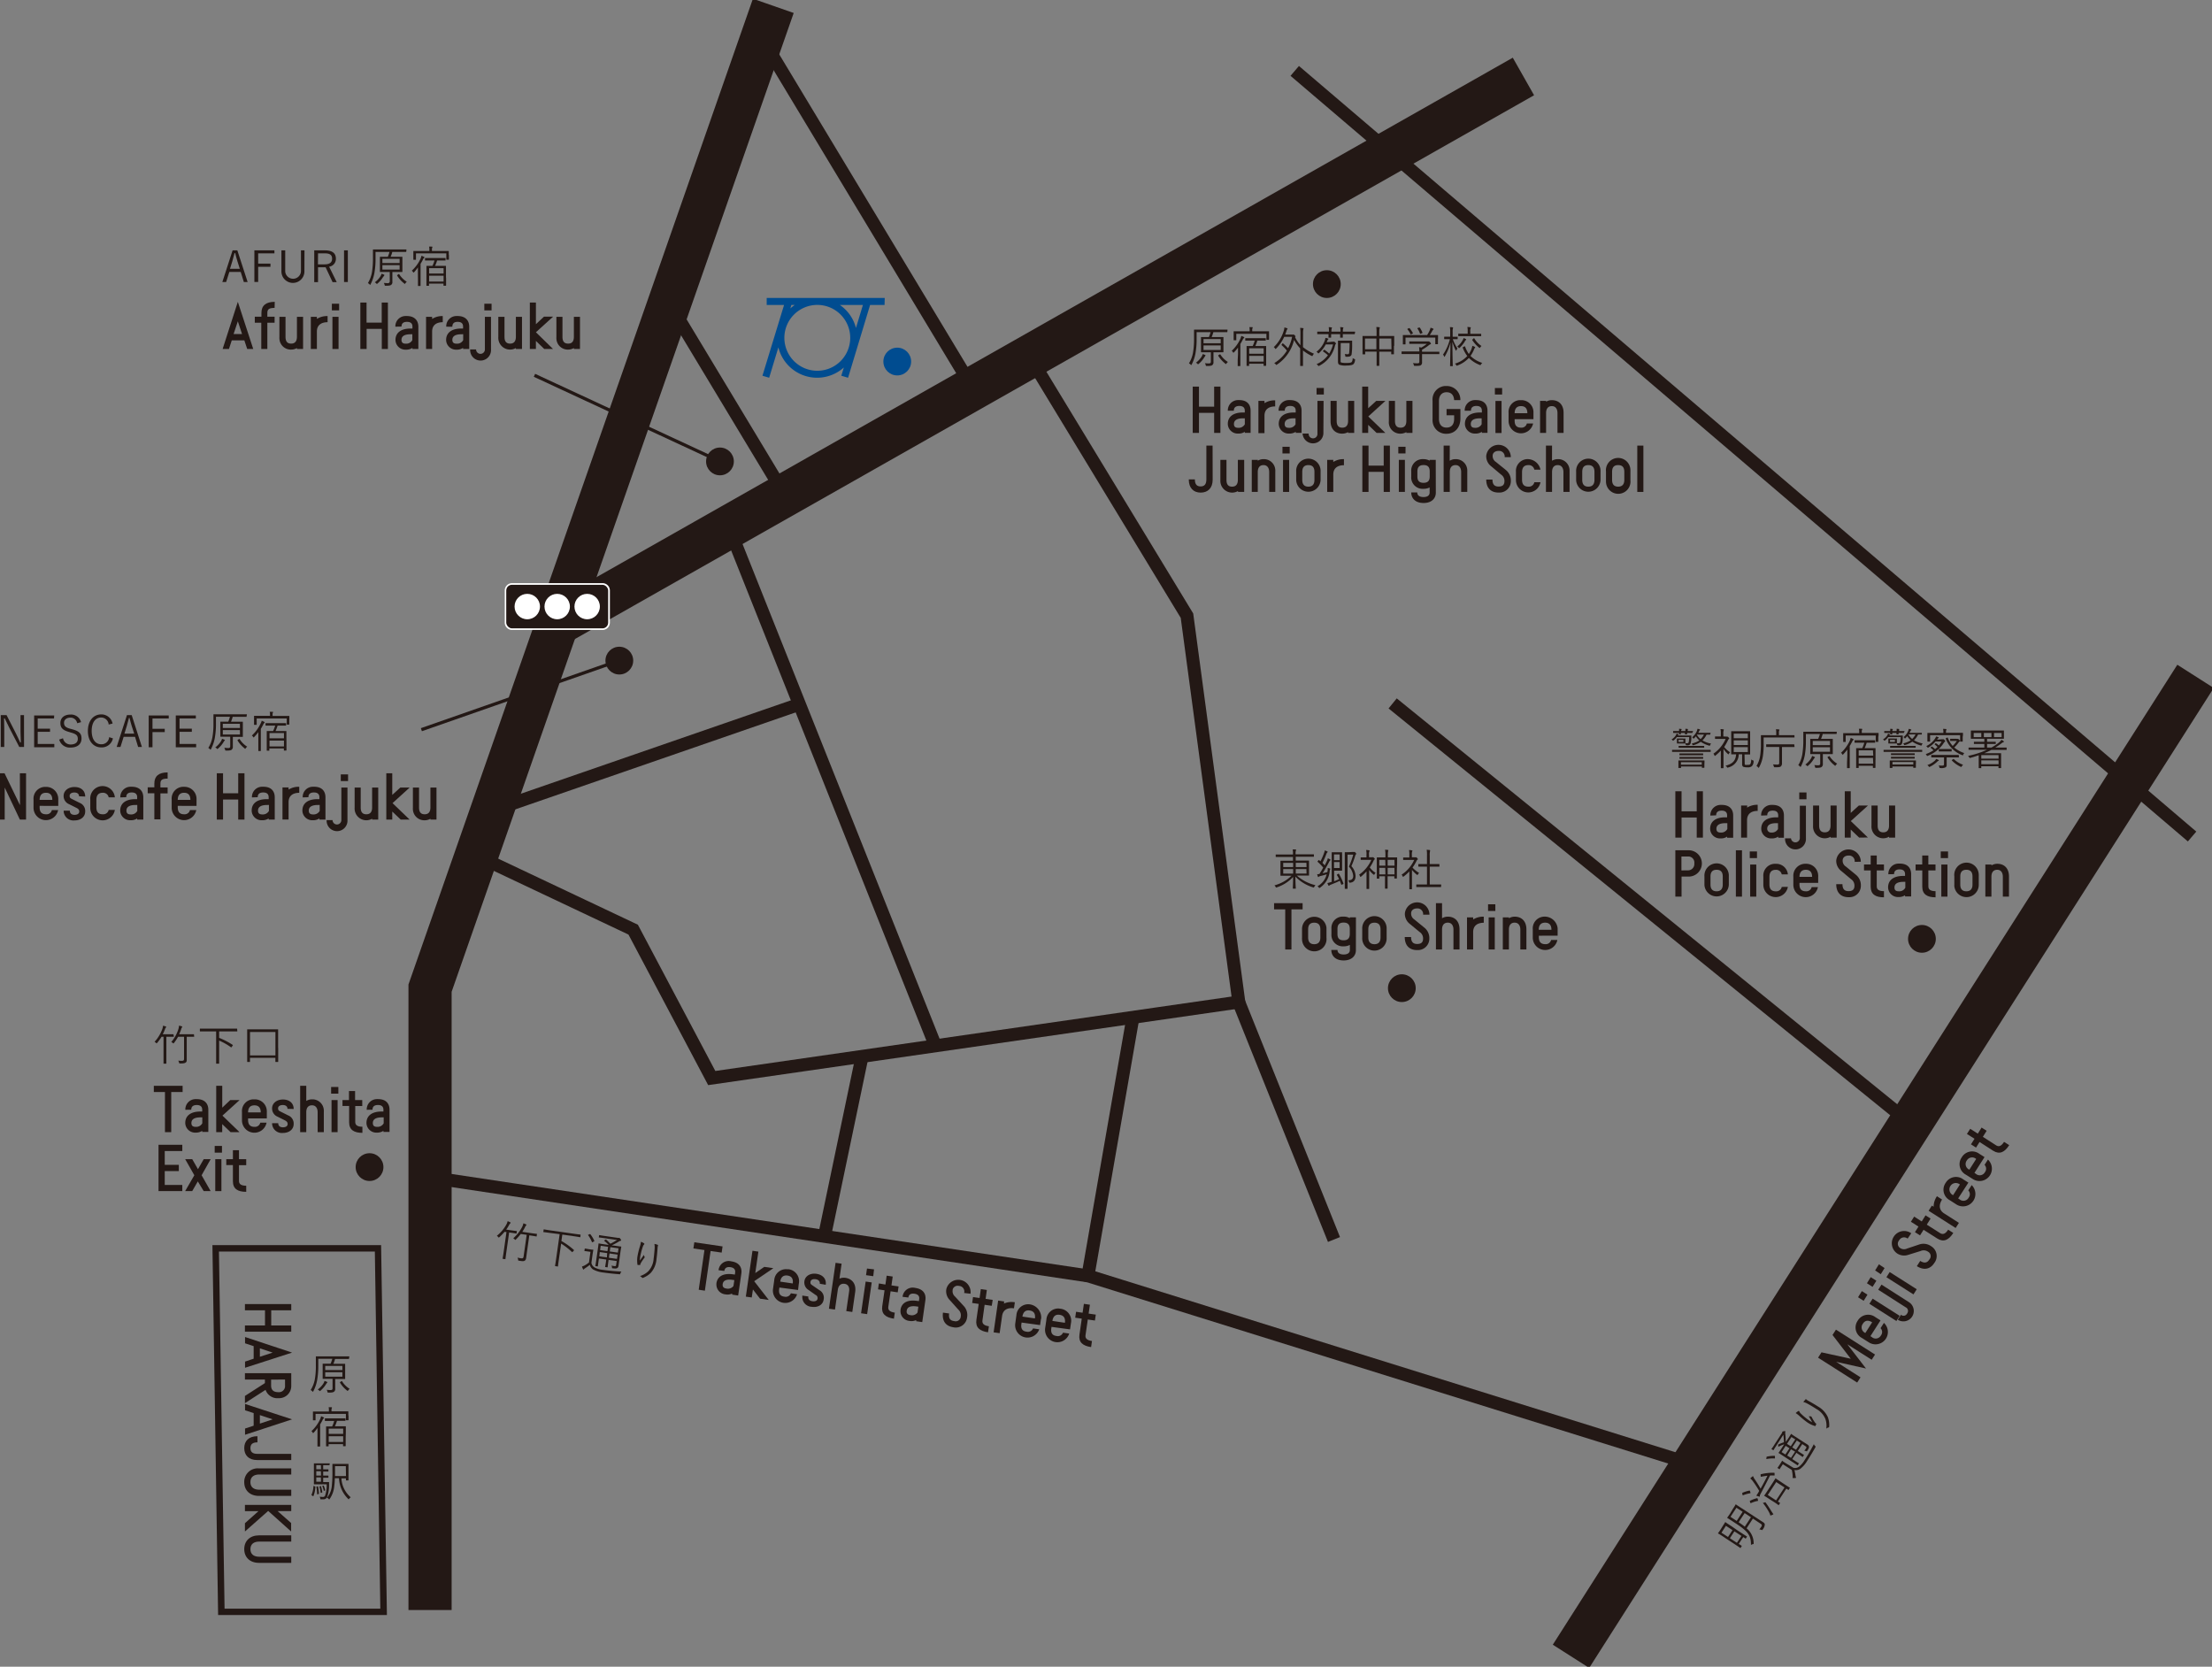 <svg id="aec53d80-d4fc-4319-9fb0-13e46a3b061d" data-name="レイヤー 1" xmlns="http://www.w3.org/2000/svg" width="583.14" height="439.37" viewBox="0 0 583.14 439.37">
  <rect x="0" y="0" width="583.14" height="439.37" fill="#808080" stroke="none"/>
  <title>アートボード 1</title>
  <g>
    <path d="M323.56,87.47c0,.08,0,.09-.09.09h-3.59a9.85,9.85,0,0,1-.45,1.29h3c.09,0,.1,0,.1.08v3.84c0,.09,0,.09-.1.09h-2.53v2.58a.9.9,0,0,1-.29.79c-.25.2-.56.25-1.48.25-.22,0-.22,0-.27-.24a2.41,2.41,0,0,0-.21-.5,6.73,6.73,0,0,0,1,.07c.47,0,.56-.17.56-.5V92.86h-2.51s-.09,0-.09-.09V88.93c0-.09,0-.08.09-.08h2a11.52,11.52,0,0,0,.44-1.29h-3.68v1.78a20.8,20.8,0,0,1-.31,3.86,10.3,10.3,0,0,1-1,2.9c-.06.09-.08.14-.12.14s-.06,0-.13-.12a2,2,0,0,0-.46-.34A8,8,0,0,0,314.5,93a21,21,0,0,0,.28-3.62V87c0-.06,0-.1.1-.1h8.64c.06,0,.09,0,.09.1Zm-5.83,6.41a1.7,1.7,0,0,0-.23.3A6.83,6.83,0,0,1,316,95.92c-.08.07-.12.11-.15.11s-.08,0-.17-.13a1.38,1.38,0,0,0-.4-.28,6.37,6.37,0,0,0,1.43-1.5,2.52,2.52,0,0,0,.36-.78,3.45,3.45,0,0,1,.63.25.14.14,0,0,1,.12.13s-.09.1-.16.16Zm4.08-4.49h-4.53v1.1h4.53Zm0,1.67h-4.53v1.2h4.53Zm-.27,2.36h.17a6.07,6.07,0,0,0,2,2,2.16,2.16,0,0,0-.39.41c-.06.09-.09.13-.14.13s-.08,0-.16-.1a7.94,7.94,0,0,1-1.87-2.09c0-.08,0-.1.11-.17Z" fill="#231815"/>
    <path d="M326.37,93.35V91.63a11.48,11.48,0,0,1-1.06,1.25c-.06.06-.1.1-.14.1s-.07,0-.14-.15a1,1,0,0,0-.32-.34A10.23,10.23,0,0,0,327,89.31a3.34,3.34,0,0,0,.23-.76,5.44,5.44,0,0,1,.66.28c.07,0,.13.09.13.15s0,.1-.11.16a1.28,1.28,0,0,0-.3.43c-.17.33-.37.7-.62,1.11v5.74s0,.09-.09.09h-.52c-.08,0-.09,0-.09-.09V94.93Zm8.18-5v1.14s0,.1-.1.1h-.51c-.07,0-.08,0-.08-.1V88h-7.94v1.61c0,.08,0,.09-.08.09h-.53c-.07,0-.09,0-.09-.09V87.42c0-.07,0-.09.09-.09h4.13V87a2.77,2.77,0,0,0-.08-.76h.75c.08,0,.14.06.14.09a.63.63,0,0,1-.07.22,1.09,1.09,0,0,0-.06.44v.34h4.34c.07,0,.09,0,.09.09v1Zm-.76,6v2a.09.09,0,0,1-.09.09h-.5c-.08,0-.09,0-.09-.09v-.47H329.3v.5c0,.07,0,.08-.09.08h-.49c-.08,0-.09,0-.09-.08V91.31c0-.07,0-.09.09-.09h1.52a9.13,9.13,0,0,0,.54-1.43h-2.41c-.06,0-.09,0-.09-.09v-.46c0-.08,0-.09.09-.09h5.24c.07,0,.08,0,.08.09v.46c0,.08,0,.09-.08.09h-2.14a9.13,9.13,0,0,1-.54,1.43h2.77c.05,0,.09,0,.09.09v3Zm-.66-2.54h-3.81v1.45h3.81Zm0,2h-3.81v1.51h3.81Z" fill="#231815"/>
    <path d="M343.5,91.51a12.21,12.21,0,0,0,2.9,1.74,2,2,0,0,0-.32.44c-.06.13-.09.18-.15.18l-.16-.06a11.37,11.37,0,0,1-2.27-1.42v4c0,.08,0,.09-.09.09h-.55c-.08,0-.1,0-.1-.09V91.84a10.94,10.94,0,0,1-1.61-2.22,10.84,10.84,0,0,1-4.48,6.48c-.09.07-.14.1-.17.1s-.1,0-.17-.14a1.9,1.9,0,0,0-.41-.34,9.82,9.82,0,0,0,3.34-3.29A12.07,12.07,0,0,0,337.88,91c-.07-.06-.05-.07,0-.18l.22-.27c.07-.08.09-.08.16,0a15.47,15.47,0,0,1,1.31,1.25,10.8,10.8,0,0,0,1.06-3h-2.08a11.48,11.48,0,0,1-2.12,3.09c-.07.07-.1.1-.14.1s-.08,0-.15-.13a1.42,1.42,0,0,0-.34-.35,10,10,0,0,0,2.63-4.31,2.9,2.9,0,0,0,.16-.87,5.56,5.56,0,0,1,.7.19.13.13,0,0,1,.13.14.16.16,0,0,1-.07.14,1.46,1.46,0,0,0-.21.48c-.1.32-.22.62-.33.92h1.77a.48.48,0,0,0,.29,0,.2.2,0,0,1,.11,0c.08,0,.17,0,.35.2s.21.22.21.26a.31.31,0,0,1-.12.17v.07A9.4,9.4,0,0,0,342.83,91V88a9.07,9.07,0,0,0-.08-1.56,4.88,4.88,0,0,1,.76.07c.08,0,.14,0,.14.09l-.06.2a5.75,5.75,0,0,0-.07,1.17Z" fill="#231815"/>
    <path d="M351.38,90.07a.25.25,0,0,0,.17,0h.12c.05,0,.12,0,.32.2s.2.22.2.28a.18.18,0,0,1-.09.18,1,1,0,0,0-.16.37,7.92,7.92,0,0,1-4.14,5.32.27.27,0,0,1-.17.06c-.07,0-.11,0-.19-.16a1.63,1.63,0,0,0-.36-.33,7.23,7.23,0,0,0,3-2.34,10.25,10.25,0,0,0-1.28-1c-.07-.05-.07-.07,0-.15l.2-.23c.08-.09.1-.09.16-.06a10.06,10.06,0,0,1,1.26,1,9.44,9.44,0,0,0,1-2.41H349.5a8.1,8.1,0,0,1-1.76,2.26c-.08.07-.13.1-.17.1s-.09,0-.17-.13a1,1,0,0,0-.34-.3,6.57,6.57,0,0,0,2.26-3.18,3.55,3.55,0,0,0,.09-.47c.21,0,.41.09.62.15s.16.08.16.13a.21.21,0,0,1-.07.14.81.81,0,0,0-.21.34l-.14.38ZM357.15,88c0,.08,0,.09-.11.09H354v.83c0,.06,0,.09-.11.09h-.5c-.08,0-.09,0-.09-.09v-.83h-2.38v.83c0,.06,0,.09-.09.09h-.51c-.08,0-.09,0-.09-.09v-.83h-2.88c-.06,0-.09,0-.09-.09v-.47c0-.09,0-.1.09-.1h3a6.73,6.73,0,0,0-.07-1.19,5.85,5.85,0,0,1,.72.07c.07,0,.13,0,.13.1s0,.09-.06.16a2.76,2.76,0,0,0-.07.86h2.38a4.82,4.82,0,0,0-.08-1.2,5.66,5.66,0,0,1,.71.07c.19,0,.13,0,.13.1a.17.17,0,0,1-.06.16,4.2,4.2,0,0,0-.06.87h3.12c.05,0,.11,0,.11.09Zm-3.74,7c0,.39,0,.5.19.57a5.48,5.48,0,0,0,1.4.11c.92,0,1.24-.1,1.38-.29a2,2,0,0,0,.22-1,1.44,1.44,0,0,0,.42.23c.23.09.24.1.2.33a1.83,1.83,0,0,1-.37,1c-.25.26-.77.41-1.92.41a4.61,4.61,0,0,1-1.88-.22c-.22-.13-.33-.41-.33-.85V89.9c0-.06,0-.09.09-.09h3.54c.06,0,.11,0,.11.1v1a16.17,16.17,0,0,1-.12,2.32.74.74,0,0,1-.62.76,3.16,3.16,0,0,1-.81.05c-.21,0-.24,0-.27-.26a1.59,1.59,0,0,0-.14-.47,4.15,4.15,0,0,0,.79.07c.24,0,.36-.1.39-.4a23.86,23.86,0,0,0,.1-2.54h-2.33Z" fill="#231815"/>
    <path d="M367.48,91.17V93.3c0,.07,0,.09-.1.09h-.53c-.08,0-.09,0-.09-.09v-.59h-3.14v3.64a.09.09,0,0,1-.09.09H363c-.08,0-.09,0-.09-.09V92.69h-3v.63c0,.08,0,.09-.09.09h-.53c-.08,0-.09,0-.09-.09V88.66c0-.06,0-.09.09-.09h3.61v-.91a10,10,0,0,0-.07-1.45,3.21,3.21,0,0,1,.78.06c.07,0,.14,0,.14.1a.66.66,0,0,1-.06.2,4.76,4.76,0,0,0-.07,1v1h3.83c.07,0,.1,0,.1.09v2.51Zm-4.63-1.92h-3v2.82h3Zm3.93,0h-3.16v2.82h3.21Z" fill="#231815"/>
    <path d="M379.45,93.26c0,.08,0,.09-.09.09h-4.47v2.18a.84.84,0,0,1-.3.73c-.22.15-.53.21-1.59.19-.22,0-.22,0-.28-.22a1.53,1.53,0,0,0-.24-.52,9.61,9.61,0,0,0,1.19.07c.33,0,.51-.08.51-.45v-2h-4.59s-.1,0-.1-.09v-.5c0-.08,0-.09.1-.09h4.59a8.47,8.47,0,0,0-.08-1.13,2.06,2.06,0,0,1,.58.12,9.82,9.82,0,0,0,1.47-1h-4.54c-.06,0-.09,0-.09-.09v-.46c0-.08,0-.09.09-.09h4.67a1.5,1.5,0,0,0,.3,0h.11c.07,0,.14.06.32.24a.66.66,0,0,1,.22.35.13.13,0,0,1-.11.15,1.5,1.5,0,0,0-.48.3,13.6,13.6,0,0,1-1.75,1.16,2.41,2.41,0,0,0,0,.38v.14h4.47c.05,0,.09,0,.09.09Zm-.37-3.83v1.21s0,.1-.1.1h-.51c-.08,0-.09,0-.09-.1V89h-7.85v1.69c0,.08,0,.1-.09.1h-.52c-.08,0-.09,0-.09-.1V88.4c0-.07,0-.08.09-.08h6.31a8.14,8.14,0,0,0,.74-1.4,2.38,2.38,0,0,0,.15-.52,2.66,2.66,0,0,1,.67.23c.09,0,.12.1.12.15a.16.16,0,0,1-.08.13.75.75,0,0,0-.21.26,12.06,12.06,0,0,1-.69,1.15H379c.06,0,.1,0,.1.08v1Zm-7.67-2.9c.12-.06.16-.06.21,0a9.13,9.13,0,0,1,.86,1.27c0,.08,0,.08-.11.15l-.3.15a.47.47,0,0,1-.15.06s-.05,0-.07-.08a6,6,0,0,0-.83-1.29c0-.06,0-.09.1-.15Zm2.69-.18c.11,0,.15,0,.19,0a7.47,7.47,0,0,1,.71,1.34c0,.08,0,.08-.13.15l-.3.11c-.16.07-.19.07-.22,0a5.1,5.1,0,0,0-.67-1.34c-.06-.08,0-.11.1-.15Z" fill="#231815"/>
    <path d="M384.27,89.32c0,.08,0,.09-.09.09H383a10.58,10.58,0,0,0,1.22,2.45,1.92,1.92,0,0,0-.27.46.12.12,0,0,1-.11.13s0,0-.1-.14a13.21,13.21,0,0,1-.85-2.22c0,3.44.1,6.18.1,6.34s0,.09-.09.09h-.53c-.08,0-.09,0-.09-.09s.08-2.84.1-6.14a13.18,13.18,0,0,1-1.47,3.63.15.15,0,0,1-.12.14s-.07,0-.1-.14a1,1,0,0,0-.28-.42,13.07,13.07,0,0,0,1.82-4.09h-1.41c-.08,0-.1,0-.1-.09v-.44c0-.1,0-.11.1-.11h1.49V87.58a6.66,6.66,0,0,0-.08-1.34,2.84,2.84,0,0,1,.72.06.11.11,0,0,1,.12.1.43.43,0,0,1-.06.22,3.77,3.77,0,0,0-.05.95v1.2h1.23c.08,0,.09,0,.09.11Zm1.79,2a.14.14,0,0,1,.16,0,8.32,8.32,0,0,0,1,2,7.18,7.18,0,0,0,.64-1.15,5,5,0,0,0,.29-1,2.49,2.49,0,0,1,.61.26.16.16,0,0,1,.14.13.59.59,0,0,1-.13.22,1.19,1.19,0,0,0-.23.48,8.64,8.64,0,0,1-.88,1.57,7.68,7.68,0,0,0,3.11,1.84,1.82,1.82,0,0,0-.36.42c-.08.12-.1.17-.16.17a.49.49,0,0,1-.17-.06,8.25,8.25,0,0,1-2.85-1.85,7.8,7.8,0,0,1-3,2,.64.64,0,0,1-.18.06c-.05,0-.08,0-.15-.16a1.44,1.44,0,0,0-.35-.39,7.13,7.13,0,0,0,3.26-2,9.31,9.31,0,0,1-1.21-2.21c0-.09,0-.09.13-.17Zm.36-1.67a2,2,0,0,0-.22.29,6.92,6.92,0,0,1-1.38,1.72c-.08.08-.12.12-.16.12s-.08,0-.15-.14a1.1,1.1,0,0,0-.35-.3,5.16,5.16,0,0,0,1.5-1.78,1.57,1.57,0,0,0,.18-.44,4.56,4.56,0,0,1,.55.24.14.14,0,0,1,.13.13.28.28,0,0,1-.1.17Zm4.06-1.12c0,.08,0,.09-.1.09h-5.86s-.09,0-.09-.09v-.47c0-.08,0-.09.09-.09h2.4v-.56a5.44,5.44,0,0,0-.08-1.21,4.77,4.77,0,0,1,.76.07c.09,0,.14,0,.14.09a.83.83,0,0,1-.06.21,2.16,2.16,0,0,0-.07.84V88h2.77c.06,0,.1,0,.1.09Zm-2,.68c.12-.08.13-.08.19,0a6.17,6.17,0,0,0,1.89,2,2.05,2.05,0,0,0-.34.38c-.06.1-.1.15-.13.15s-.08,0-.16-.1a8.26,8.26,0,0,1-1.81-2c0-.08,0-.09.1-.17Z" fill="#231815"/>
    <path d="M6.34,196.91H5.08l-2.64-5.08c-.46-.9-.76-1.55-1.19-2.45H1.07c0,1,.05,1.77.05,2.7v4.83H.2v-8.39H1.73l2.4,4.7c.49.94.79,1.67,1.19,2.51H5.5c0-.89-.09-1.76-.09-2.75v-4.46h.92Z" fill="#231815"/>
    <path d="M14.24,189.4H9.94v2.69h3.25v.83H9.94v3.2h4.38V197H9v-8.39h5.29Z" fill="#231815"/>
    <path d="M20.35,190.66a1.78,1.78,0,0,0-1.78-1.48c-1,0-1.69.53-1.69,1.36s.42,1.27,1.75,1.6l.36.1c2,.52,2.5,1.23,2.5,2.44,0,1.42-1,2.39-2.88,2.39a2.87,2.87,0,0,1-3-2.11l1-.34a2,2,0,0,0,2,1.64c1.31,0,1.9-.62,1.9-1.47s-.33-1.28-1.87-1.69l-.33-.11c-1.83-.48-2.39-1.17-2.39-2.41s.91-2.21,2.66-2.21a2.71,2.71,0,0,1,2.79,2Z" fill="#231815"/>
    <path d="M28.65,191a2,2,0,0,0-2-1.85c-1.42,0-2.48,1.22-2.48,3.53s1.07,3.52,2.48,3.52a2,2,0,0,0,2.12-1.87l1,.32a3,3,0,0,1-3.09,2.38c-2,0-3.51-1.59-3.51-4.34s1.51-4.36,3.51-4.36a3,3,0,0,1,3,2.41Z" fill="#231815"/>
    <path d="M37.41,196.91h-1l-.81-2.67h-3l-.84,2.67h-1l2.71-8.39h1.25Zm-2.68-5.5c-.22-.71-.39-1.36-.59-2.16H34c-.2.8-.37,1.44-.58,2.15l-.62,2h2.58Z" fill="#231815"/>
    <path d="M44.49,189.4H40.2v2.72h3.23V193H40.2v4h-1v-8.39h5.28Z" fill="#231815"/>
    <path d="M51.63,189.4h-4.3v2.69h3.24v.83H47.33v3.2h4.38V197H46.34v-8.39h5.29Z" fill="#231815"/>
    <path d="M65,188.88c0,.08,0,.09-.09.09H61.34a8.53,8.53,0,0,1-.44,1.29h3c.1,0,.12,0,.12.08v3.83c0,.09,0,.09-.12.09H61.38v2.56a.94.94,0,0,1-.29.8c-.25.19-.56.25-1.48.25-.22,0-.22,0-.27-.24a2,2,0,0,0-.21-.5c.39,0,.7.07,1,.07.47,0,.56-.17.56-.5v-2.49H58.18s-.09,0-.09-.09v-3.8c0-.09,0-.08.09-.08h2a11.52,11.52,0,0,0,.44-1.29H56.93v1.78a20,20,0,0,1-.31,3.86,10.28,10.28,0,0,1-1,2.9c-.06.09-.08.14-.11.14s-.07,0-.14-.11a1.53,1.53,0,0,0-.46-.34A8.07,8.07,0,0,0,56,194.34a20,20,0,0,0,.27-3.62V188.4c0-.06,0-.1.11-.1H65c.05,0,.09,0,.09.1Zm-5.83,6.41a1.6,1.6,0,0,0-.22.31,7.32,7.32,0,0,1-1.48,1.75c-.09.06-.13.1-.16.1s-.08,0-.17-.13a1.12,1.12,0,0,0-.4-.28,6.26,6.26,0,0,0,1.44-1.51,2.59,2.59,0,0,0,.36-.77,5.5,5.5,0,0,1,.63.25.14.14,0,0,1,.12.12s-.05.1-.15.16Zm4.07-4.48H58.74v1.1h4.52Zm0,1.66H58.74v1.17h4.52ZM63,194.84c.11-.06.13-.06.17,0a6.27,6.27,0,0,0,2,2,1.69,1.69,0,0,0-.39.41c-.06.09-.09.14-.14.14s-.07,0-.15-.1a7.73,7.73,0,0,1-1.88-2.11c0-.08,0-.1.11-.17Z" fill="#231815"/>
    <path d="M68.1,194.77V193A11.48,11.48,0,0,1,67,194.29c-.06.07-.1.1-.14.1s-.07,0-.14-.15a1.15,1.15,0,0,0-.32-.34,10.31,10.31,0,0,0,2.31-3.17A3.42,3.42,0,0,0,69,190a3.69,3.69,0,0,1,.64.29c.08.05.14.1.14.15s-.05.1-.11.16a1.3,1.3,0,0,0-.29.43c-.17.33-.37.71-.62,1.12v5.74c0,.06,0,.09-.09.09h-.48c-.08,0-.09,0-.09-.09v-1.5Zm8.17-5v1.16c0,.06,0,.09-.09.09h-.51c-.07,0-.08,0-.08-.09V189.4H67.67V191c0,.08,0,.09-.08.09h-.53c-.08,0-.09,0-.09-.09V188.8c0-.07,0-.09.09-.09h4.12v-.31a3.27,3.27,0,0,0-.08-.76h.75c.08,0,.14.05.14.09a.65.65,0,0,1-.07.21.88.88,0,0,0-.06.45v.34h4.33c.07,0,.09,0,.09.09v.94Zm-.75,6v2a.09.09,0,0,1-.09.09h-.5c-.08,0-.09,0-.09-.09v-.46H71v.5c0,.07,0,.08-.09.08h-.5c-.08,0-.09,0-.09-.08v-5c0-.06,0-.1.09-.1H72a10.68,10.68,0,0,0,.55-1.42H70.09c-.06,0-.09,0-.09-.09v-.47c0-.08,0-.09.09-.09h5.25c.07,0,.08,0,.08.09v.47c0,.08,0,.09-.08.09H73.18a12.19,12.19,0,0,1-.54,1.42h2.77c.06,0,.09,0,.09.1v1.44Zm-.66-2.53H71.05v1.39h3.81Zm0,2H71.05v1.53h3.81Z" fill="#231815"/>
    <path d="M65.28,74.34h-1l-.82-2.65h-3l-.84,2.65h-1L61.32,66h1.25Zm-2.69-5.47c-.22-.71-.39-1.36-.59-2.15h-.17c-.19.79-.37,1.43-.58,2.14l-.62,2h2.59Z" fill="#231815"/>
    <path d="M72.35,66.79H68.06V69.5H71.3v.83H68.06v4h-1V66h5.28Z" fill="#231815"/>
    <path d="M80.25,71.55a3,3,0,0,1-6.06,0V66h1v5.55a2.08,2.08,0,0,0,4.15,0h0V66h.93Z" fill="#231815"/>
    <path d="M85.67,66c2,0,2.88.8,2.88,2.19a2.07,2.07,0,0,1-1.78,2.12l2,4.07H87.68l-1.84-3.92h-2v3.92h-1V66Zm-1.85,3.69h1.73c1.39,0,2-.54,2-1.49s-.52-1.41-1.92-1.41H83.84Z" fill="#231815"/>
    <path d="M91.7,74.34h-1V66h1Z" fill="#231815"/>
    <path d="M107.1,66.32c0,.08,0,.09-.09.09h-3.59a7.17,7.17,0,0,1-.44,1.28h3c.09,0,.1,0,.1.08v3.84c0,.09,0,.09-.1.09h-2.54v2.58a.87.87,0,0,1-.3.8c-.25.19-.56.25-1.48.25-.21,0-.21,0-.27-.24a1.81,1.81,0,0,0-.2-.5c.33,0,.67.06,1,.07s.56-.17.56-.5V71.7h-2.51c-.06,0-.09,0-.09-.09V67.77c0-.09,0-.08.09-.08h2a8.81,8.81,0,0,0,.44-1.28H99v1.77a20.91,20.91,0,0,1-.31,3.87,10.61,10.61,0,0,1-1,2.9c0,.09-.08.13-.11.13s-.07,0-.14-.11a1.84,1.84,0,0,0-.45-.34,8.43,8.43,0,0,0,1.06-2.83,22.1,22.1,0,0,0,.27-3.63V65.86c0-.06,0-.1.1-.1h8.64c.06,0,.09,0,.09.1Zm-5.83,6.41A2.49,2.49,0,0,0,101,73a6.84,6.84,0,0,1-1.48,1.74c-.08.07-.11.1-.15.1s-.08,0-.17-.12a1.37,1.37,0,0,0-.39-.29,6.36,6.36,0,0,0,1.43-1.5,2.81,2.81,0,0,0,.35-.77,3.86,3.86,0,0,1,.64.25c.07,0,.11.08.11.12a.27.27,0,0,1-.11.16Zm4.08-4.49h-4.54v1.1h4.54Zm0,1.66h-4.54v1.17h4.54Zm-.28,2.38c.12-.06.13-.06.17,0a6.21,6.21,0,0,0,2,2,2.52,2.52,0,0,0-.39.41c0,.09-.09.14-.13.14s-.08,0-.16-.1a7.5,7.5,0,0,1-1.87-2.1c0-.08,0-.1.12-.17Z" fill="#231815"/>
    <path d="M110.17,72.23V70.49a10.47,10.47,0,0,1-1,1.26c-.07.07-.11.1-.15.1s-.07,0-.14-.14a1.07,1.07,0,0,0-.32-.35,10,10,0,0,0,2.32-3.18,3.93,3.93,0,0,0,.23-.76,4.17,4.17,0,0,1,.65.29.15.15,0,0,1,.13.14c0,.05,0,.11-.11.16a1,1,0,0,0-.28.43c-.18.33-.38.71-.63,1.12V75.3c0,.06,0,.09-.09.09h-.49c-.09,0-.1,0-.1-.09V73.81Zm8.18-5v1.15c0,.06,0,.09-.1.09h-.51c-.06,0-.08,0-.08-.09V66.79h-8v1.6c0,.08,0,.09-.08.09h-.52c-.08,0-.09,0-.09-.09V66.26c0-.06,0-.1.09-.1h4.13v-.38a2.73,2.73,0,0,0-.08-.76,3.64,3.64,0,0,1,.75,0c.22.05.14,0,.14.09a.58.58,0,0,1-.07.21,1.12,1.12,0,0,0-.06.45v.4h4.34c.06,0,.1,0,.1.1v.9Zm-.75,6v2a.09.09,0,0,1-.1.09H117c-.08,0-.09,0-.09-.09v-.47H113.1v.5c0,.07,0,.08-.1.08h-.48c-.08,0-.1,0-.1-.08V70.18c0-.06,0-.09.1-.09H114a8.66,8.66,0,0,0,.54-1.42h-2.41c-.06,0-.09,0-.09-.09v-.47c0-.08,0-.09.09-.09h5.25c.06,0,.08,0,.08.09v.47c0,.08,0,.09-.08.09h-2.14a10.17,10.17,0,0,1-.55,1.42h2.78s.1,0,.1.09v3Zm-.66-2.54h-3.81V72.1h3.81Zm0,2h-3.81v1.53h3.81Z" fill="#231815"/>
    <path d="M45.83,273.23c0,.08,0,.09-.09.09H43.86v7c0,.06,0,.09-.09.09H43.2c-.08,0-.09,0-.09-.09v-7h-.52a12.86,12.86,0,0,1-1.15,1.59c-.07.08-.1.12-.15.12s-.09,0-.17-.12a1,1,0,0,0-.38-.26,10,10,0,0,0,2-3.25,3.16,3.16,0,0,0,.23-1,4,4,0,0,1,.68.18.16.16,0,0,1,.16.14.15.15,0,0,1-.09.16,2,2,0,0,0-.26.53,8.12,8.12,0,0,1-.56,1.24h2.76c.07,0,.09,0,.09.09Zm5.36,0c0,.08,0,.09-.1.09H49.23v5.93c0,.41,0,.66-.27.85s-.58.25-1.47.25c-.22,0-.22,0-.28-.22a2.7,2.7,0,0,0-.22-.53,7,7,0,0,0,.91.06c.44,0,.62-.09.62-.56v-5.78H46.94a12.43,12.43,0,0,1-1.06,1.61c-.07.09-.1.13-.15.13s-.08,0-.17-.12a2.38,2.38,0,0,0-.41-.23A9.92,9.92,0,0,0,47,271.38a3.77,3.77,0,0,0,.19-1,4.35,4.35,0,0,1,.71.18.14.14,0,0,1,.14.12.2.2,0,0,1-.07.16,1.5,1.5,0,0,0-.23.55,11.51,11.51,0,0,1-.52,1.26h3.82c.05,0,.1,0,.1.09Z" fill="#231815"/>
    <path d="M62.56,271.81c0,.08,0,.09-.09.09h-4.7v1.7a19.09,19.09,0,0,1,3.56,1.85c.07.05.09.07,0,.2l-.24.34c-.1.14-.13.14-.2.09a17.16,17.16,0,0,0-3.12-1.77v6c0,.06,0,.09-.09.09h-.61c-.08,0-.09,0-.09-.09V271.9h-4.2c-.05,0-.09,0-.09-.09v-.55c0-.08,0-.09.09-.09h9.65c.06,0,.09,0,.09.09Z" fill="#231815"/>
    <path d="M73.34,276.26v3.61c0,.07,0,.09-.08.09h-.57c-.08,0-.09,0-.09-.09v-1H65.9v1c0,.08,0,.09-.1.09h-.56c-.06,0-.08,0-.08-.09v-8.42c0-.06,0-.1.08-.1h8c.07,0,.08,0,.08.1v4.81Zm-.73-4.2h-6.7v6.17h6.7Z" fill="#231815"/>
    <path d="M92,358.16c0,.08,0,.09-.09.09H88.33a8.05,8.05,0,0,1-.44,1.28h3c.09,0,.1,0,.1.08v3.84c0,.09,0,.09-.1.09H88.37v2.53a.9.9,0,0,1-.3.8c-.25.19-.55.25-1.47.25-.22,0-.22,0-.28-.24a1.94,1.94,0,0,0-.2-.5,8.4,8.4,0,0,0,1,.07c.46,0,.55-.17.55-.5v-2.46H85.15c-.06,0-.09,0-.09-.09v-3.83c0-.09,0-.08.09-.08h2a9.23,9.23,0,0,0,.45-1.28H83.91V360a21.81,21.81,0,0,1-.31,3.87,10.22,10.22,0,0,1-1,2.89c-.06.09-.08.14-.12.14s-.07,0-.13-.11a1.57,1.57,0,0,0-.46-.34A8,8,0,0,0,83,363.6a20,20,0,0,0,.27-3.63v-2.31c0-.06,0-.1.1-.1H92c.06,0,.09,0,.09.1Zm-5.81,6.41a2.26,2.26,0,0,0-.23.31,7.27,7.27,0,0,1-1.48,1.74c-.08.06-.11.1-.14.1s-.08,0-.17-.13a1.65,1.65,0,0,0-.41-.28,6.22,6.22,0,0,0,1.44-1.5,2.49,2.49,0,0,0,.35-.78c.26.09.48.18.64.25s.11.09.11.13S86.25,364.51,86.2,364.57Zm4.07-4.49H85.74v1.1h4.53Zm0,1.67H85.74v1.17h4.53ZM90,364.12c.11-.06.12-.06.17,0a6.2,6.2,0,0,0,2,2,2.46,2.46,0,0,0-.38.41c-.06.09-.09.14-.14.14s-.08,0-.16-.1a7.52,7.52,0,0,1-1.87-2.1c0-.08,0-.1.11-.17Z" fill="#231815"/>
    <path d="M83.7,378.16v-1.73a10.37,10.37,0,0,1-1,1.25c-.07.07-.1.1-.15.1s-.07,0-.14-.15a1.12,1.12,0,0,0-.31-.34,10.23,10.23,0,0,0,2.31-3.18,3.19,3.19,0,0,0,.23-.76,5.3,5.3,0,0,1,.65.28c.08.05.13.09.13.15s0,.1-.11.16a1,1,0,0,0-.28.43c-.17.33-.38.72-.63,1.13v5.72s0,.11-.09.11h-.53c-.08,0-.09,0-.09-.11v-1.48Zm8.18-5v1.15c0,.06,0,.09-.09.09h-.52c-.06,0-.08,0-.08-.09v-1.58h-8v1.6c0,.08,0,.09-.08.09h-.52c-.08,0-.09,0-.09-.09v-2.14c0-.07,0-.09.09-.09h4.12v-.37a2.77,2.77,0,0,0-.08-.76h.75c.08,0,.14.06.14.09a.44.44,0,0,1-.07.22,1.09,1.09,0,0,0-.06.44v.34h4.35c.07,0,.09,0,.09.09v1Zm-.75,6v2a.09.09,0,0,1-.09.09h-.5c-.08,0-.1,0-.1-.09v-.46H86.63v.5c0,.06,0,.08-.09.08h-.49c-.08,0-.09,0-.09-.08v-5.07c0-.07,0-.09.09-.09h1.51a8.88,8.88,0,0,0,.54-1.44H85.73c-.06,0-.09,0-.09-.09V374c0-.08,0-.09.09-.09H91c.06,0,.08,0,.08.09v.47c0,.08,0,.09-.08.09H88.84a9.29,9.29,0,0,1-.55,1.44h2.79c.06,0,.09,0,.09.09v1.45Zm-.66-2.54H86.66V378h3.81Zm0,2H86.66v1.51h3.81Z" fill="#231815"/>
    <path d="M83,391.84c.14.05.14.05.13.14a6.77,6.77,0,0,1-.5,2.4c0,.08-.06.08-.16,0l-.27-.18c-.1-.06-.11-.07-.07-.15a6.4,6.4,0,0,0,.5-2.24c0-.09,0-.09.17-.05Zm3.87-5.67c0,.08,0,.09-.09.09H85.2v1.09h1.29c.06,0,.09,0,.09.09v.38c0,.09,0,.11-.09.11H85.2V389h1.29c.06,0,.09,0,.09.09v.39c0,.08,0,.09-.09.09H85.2v1.13h1.46c.06,0,.1,0,.09.1v.64a9.82,9.82,0,0,1-.48,3.18,1.09,1.09,0,0,1-1,.63h-.65c-.2,0-.16,0-.19-.23a1.77,1.77,0,0,0-.15-.46,8.66,8.66,0,0,0,.89.07.59.59,0,0,0,.53-.34,8.45,8.45,0,0,0,.42-3H82.84c-.09,0-.09,0-.09-.1v-5.33c0-.07,0-.09.09-.09h4c.06,0,.09,0,.09.09Zm-2.28.07H83.38v1.09h1.25Zm0,1.61H83.38V389h1.25Zm0,1.63H83.38v1.13h1.25Zm-.88,2.36c.11,0,.13,0,.14.05a12.41,12.41,0,0,1,.23,1.82c0,.1,0,.11-.11.14l-.25.08c-.1,0-.13,0-.13-.07a10.46,10.46,0,0,0-.19-1.85c0-.09,0-.09.09-.11Zm.77-.08c.09,0,.11,0,.14.05a10,10,0,0,1,.34,1.53c0,.08,0,.09-.09.13l-.2.08h-.13a9.28,9.28,0,0,0-.31-1.57c0-.08,0-.08.08-.11Zm.7-.12h.15a5.89,5.89,0,0,1,.4,1.16c0,.07,0,.08-.08.11l-.17.08c-.09.05-.11,0-.13,0a5.57,5.57,0,0,0-.37-1.18c0-.07,0-.08.07-.12ZM90,389.72a7.15,7.15,0,0,0,2.46,5,1.45,1.45,0,0,0-.4.38c-.07.09-.1.13-.14.13s-.06,0-.14-.1a8.06,8.06,0,0,1-2.41-5.45H88.27a17.93,17.93,0,0,1-.15,2.12,7.06,7.06,0,0,1-1.2,3.34c-.06.08-.09.13-.13.13s-.07,0-.14-.12a1.48,1.48,0,0,0-.45-.3,5.75,5.75,0,0,0,1.29-3.31,33.52,33.52,0,0,0,.14-4V386c0-.05,0-.09.09-.09h4.06c.06,0,.09,0,.09.09v4.18c0,.07,0,.09-.09.09h-.49c-.08,0-.09,0-.09-.09v-.45Zm1.17-3.22H88.32v2.62h2.89Z" fill="#231815"/>
    <path d="M136.18,325.11c0,.08,0,.09-.1.08s-.33-.07-1.16-.19l-.7-.1-.75,5.3c-.16,1.12-.21,1.6-.22,1.66s0,.09-.1.08l-.56-.08c-.08,0-.09,0-.08-.11s.1-.53.26-1.65l.75-5.3-.51-.07a12.94,12.94,0,0,1-1.36,1.41c-.08.07-.12.11-.17.1s-.08-.05-.15-.14a1.32,1.32,0,0,0-.35-.32,10,10,0,0,0,2.49-2.93,3.74,3.74,0,0,0,.36-.93,5.37,5.37,0,0,1,.65.29.15.15,0,0,1,.14.15.29.29,0,0,1-.11.15,1.54,1.54,0,0,0-.34.49,10.54,10.54,0,0,1-.72,1.15l1.56.22c.83.12,1.09.13,1.16.14s.09,0,.08.11Zm5.3.76c0,.08,0,.09-.11.08s-.39-.08-1.41-.23l-.42-.06-.61,4.33c-.09.58-.15,1.14-.21,1.54s-.14.65-.39.81-.61.17-1.49,0c-.22,0-.22,0-.25-.26a2.64,2.64,0,0,0-.15-.55,7.17,7.17,0,0,0,.9.18c.43.06.62,0,.69-.46l.82-5.73-1.57-.22a13.54,13.54,0,0,1-1.28,1.45c-.08.08-.12.1-.17.1s-.07,0-.15-.14a2.57,2.57,0,0,0-.37-.28,10.09,10.09,0,0,0,2.35-3,3.6,3.6,0,0,0,.32-.94,5.72,5.72,0,0,1,.68.28c.07,0,.13.09.13.14a.21.21,0,0,1-.11.15,1.63,1.63,0,0,0-.3.51q-.31.6-.69,1.17l2.36.34c1,.15,1.36.17,1.42.18s.09,0,.08.1Z" fill="#231815"/>
    <path d="M153,326.07c0,.08,0,.09-.11.08s-.4-.08-1.47-.24l-3.18-.45-.24,1.69a18.38,18.38,0,0,1,3.27,2.34c.06.06.08.09,0,.2l-.28.29c-.12.13-.15.13-.22.06a17.82,17.82,0,0,0-2.84-2.2l-.59,4.14c-.18,1.23-.23,1.75-.23,1.81s0,.09-.11.08l-.59-.09c-.08,0-.09,0-.08-.1s.1-.57.28-1.8l.93-6.53L144.8,325c-1.06-.15-1.42-.18-1.48-.19s-.09,0-.08-.1l.08-.54c0-.08,0-.09.1-.08s.42.08,1.47.24l6.61.94c1.07.15,1.42.18,1.48.19s.08,0,.07.1Z" fill="#231815"/>
    <path d="M155.91,332.91a1.75,1.75,0,0,0,.84,1.22,5.91,5.91,0,0,0,2.21.63c1.44.2,3.17.38,4.87.44a1.23,1.23,0,0,0-.29.51c-.06.22-.06.22-.29.2-1.5-.11-3-.28-4.13-.44a7.6,7.6,0,0,1-2.71-.78,2.11,2.11,0,0,1-.92-1.26,11.59,11.59,0,0,1-1.28.93,1.16,1.16,0,0,0-.26.23.12.12,0,0,1-.13.08.16.16,0,0,1-.12-.11,3.41,3.41,0,0,1-.27-.69,2.9,2.9,0,0,0,.75-.31,6.8,6.8,0,0,0,1.09-.75l.39-2.8-.76-.11c-.56-.08-.7-.07-.75-.08s-.09,0-.07-.11l.07-.5c0-.06,0-.08.1-.06a5.83,5.83,0,0,1,.74.12l.57.09a6.94,6.94,0,0,0,.77.08c.08,0,.09,0,.08.1s-.07.34-.18,1.06Zm-.48-7.56c.11-.05.14,0,.19,0a8.69,8.69,0,0,1,1.06,1.75c0,.08,0,.09-.1.17l-.31.16c-.15.08-.19.08-.22,0a8.42,8.42,0,0,0-1-1.81c-.06-.06-.05-.08.09-.14Zm6.74,3.06c1.09.16,1.47.19,1.53.2s.09,0,.08.1-.09.48-.23,1.44l-.25,1.8c-.11.78-.18,1.3-.23,1.66s-.13.55-.36.68-.43.15-1.13.06c-.22,0-.23,0-.25-.23a1,1,0,0,0-.13-.49,7.09,7.09,0,0,0,.78.14c.28.05.41,0,.45-.34l.15-1-2.14-.3-.08.53c-.12.91-.16,1.28-.16,1.35s0,.09-.1.08l-.48-.07c-.08,0-.09,0-.08-.1s.09-.44.22-1.35l.07-.53-1.94-.28-.09.64c-.13.91-.17,1.3-.18,1.37s0,.09-.1.08l-.48-.07c-.08,0-.09,0-.08-.11s.08-.4.21-1.34l.44-3.07c.14-.95.17-1.31.17-1.38s0-.09.11-.08.43.09,1.51.24l1.07.15a9.73,9.73,0,0,0-1.16-1.06c-.07-.05-.07-.1.06-.17l.26-.15c.1-.07.12-.05.19,0a12.24,12.24,0,0,1,1.09,1.07,19.5,19.5,0,0,0,1.75-1l-3.23-.46c-1.07-.16-1.42-.18-1.48-.19s-.09,0-.08-.11l.06-.42c0-.09,0-.1.11-.09s.4.08,1.47.23l3.33.48a.71.71,0,0,0,.29,0h.14c.06,0,.14.09.28.27s.2.3.19.38-.07.12-.17.14a1,1,0,0,0-.43.19,16.92,16.92,0,0,1-1.88,1h0Zm-2.1,1.93-1.95-.27L158,331.2l2,.28Zm.24-1.65-1.95-.29-.16,1.15,1.94.28Zm2.51,2.05-2.14-.31-.16,1.14,2.13.3Zm.24-1.66-2.15-.3-.16,1.13,2.14.31Z" fill="#231815"/>
    <path d="M169.75,327.74c.09.07.13.12.12.19a.26.26,0,0,1-.07.14,1.22,1.22,0,0,0-.27.41,17.2,17.2,0,0,0-.71,2.55,9.11,9.11,0,0,0-.14,1.28l1.08-1.5a1.09,1.09,0,0,0,.16.49.24.24,0,0,1-.06.3,12.94,12.94,0,0,0-.93,1.39,1.14,1.14,0,0,0-.13.35c0,.1,0,.13-.1.14h-.55c-.06,0-.09-.05-.1-.13a7,7,0,0,1,0-2.14,20.71,20.71,0,0,1,.64-2.61,6,6,0,0,0,.28-1.24A3.52,3.52,0,0,1,169.75,327.74Zm3.57.4c.16.05.17.14.13.25a2.35,2.35,0,0,0-.09.53c-.09,1.26-.18,2.2-.29,3a6.21,6.21,0,0,1-1.45,3.57,5.88,5.88,0,0,1-2.1,1.37.2.2,0,0,1-.28-.07h0a1.55,1.55,0,0,0-.53-.39,5.49,5.49,0,0,0,2.19-1.27,5.31,5.31,0,0,0,1.41-3.28c.11-.78.21-1.86.27-2.7a5,5,0,0,0-.06-1.22,3.8,3.8,0,0,1,.82.21Z" fill="#231815"/>
    <path d="M458.12,403.49c2,1.31,2.35,1.51,2.4,1.54s.07.06,0,.12l-.27.41c0,.07-.06.07-.13,0l-.55-.36L458.38,407l.75.49c.07.05.07.06,0,.15l-.26.41c0,.06-.06.07-.13,0s-.37-.27-2.45-1.64l-1.46-.95c-1.45-1-1.83-1.16-1.88-1.2s-.07-.06,0-.13a10.65,10.65,0,0,0,.63-.9l.62-1c.43-.65.55-.87.59-.93s.06-.07.12,0,.39.28,1.63,1.09ZM455,402.24l-1.18,1.81,1.73,1.13,1.18-1.81Zm1.88-4.55a12.47,12.47,0,0,0,.67-1.07c0-.07.07-.07.13,0s.43.3,1.28.86l4.5,2.93c.44.3.88.57,1.29.84s.48.41.49.68a2.26,2.26,0,0,1-.54,1.26c-.12.18-.12.21-.34.12a1.36,1.36,0,0,0-.56-.11c.2-.25.39-.51.56-.77s.12-.54-.12-.69l-2.13-1.41-1.67,2.56a5.08,5.08,0,0,1,1.87,3.93V407s-.09.06-.21.07a1.48,1.48,0,0,0-.5.21c0-2.31-.54-3.41-3.83-5.56l-1.11-.73c-.84-.55-1.25-.79-1.29-.82s-.07-.06,0-.14.2-.27.71-1Zm.35,6-1.19,1.82,1.86,1.21,1.19-1.82Zm.54-6.22-1.57,2.4,1.64,1.07,1.57-2.4Zm2.16,1.41-1.58,2.41q.94.63,1.62,1.17l1.63-2.49Z" fill="#231815"/>
    <path d="M459.3,393.71c0-.11,0-.15.05-.18a8.55,8.55,0,0,1,1.84-.58c.09,0,.13,0,.16.15l.12.37c0,.14,0,.16-.06.18a8.34,8.34,0,0,0-1.91.54c-.07,0-.09,0-.12-.12Zm2,2.1c0-.1,0-.14.06-.18a8.22,8.22,0,0,1,1.85-.68c.08,0,.1,0,.13.1l.12.4c0,.17,0,.19,0,.21a7.78,7.78,0,0,0-1.88.6c-.08.05-.1,0-.13-.09Zm2.84-7c0-.14,0-.16.07-.17a12.84,12.84,0,0,1,3.44-.39c.13,0,.16,0,.17.16v.4c0,.15,0,.18-.1.17a6.61,6.61,0,0,0-1.09,0c-.84,1.67-1.6,3.15-2.52,4.88a1.08,1.08,0,0,0-.17.45.74.74,0,0,1,0,.21.23.23,0,0,1-.2,0,6.23,6.23,0,0,1-.73-.24c.26-.39.47-.7.63-1,0-.07.09-.16.14-.24a29.08,29.08,0,0,0-1.8-2.72,3.42,3.42,0,0,0-.57-.57,4.22,4.22,0,0,1,.59-.53c.08-.07.15-.08.19,0s.07.09.08.18a1.64,1.64,0,0,0,.27.48c.63.93,1.15,1.76,1.59,2.57.69-1.21,1.27-2.31,1.82-3.42-.56.06-1.11.16-1.67.27-.09,0-.1,0-.11-.11Zm3,9.78a2,2,0,0,0,.3.46.17.17,0,0,1,.05.15.25.25,0,0,1-.15.1,5.19,5.19,0,0,1-.62.23,4.5,4.5,0,0,0-.38-.91,15.11,15.11,0,0,0-1.62-2.43,1.36,1.36,0,0,0,.5-.12c.11-.05.17-.07.21,0a.44.44,0,0,1,.12.15c.55.75,1.1,1.61,1.55,2.36Zm3-7.5c1.42.94,1.63,1.05,1.68,1.08s.07.06,0,.13l-.29.44c0,.07-.06.07-.13,0l-.47-.31-2.23,3.41.53.34c.06,0,.07.06,0,.13l-.29.44c0,.07-.06.07-.12,0a18.58,18.58,0,0,0-1.69-1.13l-.84-.55c-.85-.55-1.11-.7-1.16-.73s-.07-.06,0-.13.25-.35.82-1.21l1.31-2c.57-.88.75-1.2.78-1.24s.06-.07.13,0a10.91,10.91,0,0,0,1,.68Zm-1.88-.39-2.23,3.4,2.19,1.43,2.22-3.41Z" fill="#231815"/>
    <path d="M465.71,384.16c0-.13,0-.14.1-.16a9,9,0,0,1,2-.22c.09,0,.1,0,.11.17v.34c0,.17,0,.2-.1.19a8,8,0,0,0-2.07.15c-.09,0-.1,0-.1-.15Zm5.62-4.82c.6-.91.78-1.24.82-1.29s.06-.08.13,0a13,13,0,0,0,1.21.81l1.53,1c.65.43,1.1.7,1.4.9s.45.35.47.62-.05.46-.43,1.05c-.12.18-.12.19-.31.12a1,1,0,0,0-.5-.08,7,7,0,0,0,.46-.65c.16-.23.14-.39-.12-.56l-.87-.57-1.18,1.82.45.29c.77.5,1.1.69,1.15.73s.07.06,0,.11l-.27.41c0,.07-.06.07-.13,0s-.36-.26-1.13-.77l-.44-.29-1.09,1.65.55.35c.77.51,1.11.7,1.17.74s.07.06,0,.12l-.26.41c-.05.07-.06.07-.13,0s-.33-.24-1.14-.77l-2.59-1.69c-.8-.52-1.11-.7-1.17-.74s-.07-.06,0-.13.26-.35.86-1.27l.59-.91a8.4,8.4,0,0,0-1.45.61c-.08,0-.12,0-.13-.14v-.29c0-.12,0-.13.09-.17a11.54,11.54,0,0,1,1.42-.54,16.68,16.68,0,0,0-.16-2L468.35,381c-.59.91-.77,1.22-.8,1.27s-.06.07-.12,0l-.37-.23c-.07,0-.08-.07,0-.14a12.94,12.94,0,0,0,.83-1.24l1.84-2.82a.55.55,0,0,0,.12-.24.33.33,0,0,1,0-.14c0-.06.14-.1.37-.15s.35-.05.42,0,.08.1,0,.21a1.24,1.24,0,0,0,0,.47,18.7,18.7,0,0,1,.13,2.12h0Zm1.42,7.58a1.71,1.71,0,0,0,1.47-.24,6.09,6.09,0,0,0,1.5-1.73,45.73,45.73,0,0,0,2.45-4.24,1.39,1.39,0,0,0,.34.48c.17.16.17.16.06.36-.73,1.3-1.51,2.57-2.14,3.54a7.38,7.38,0,0,1-1.84,2.13,2,2,0,0,1-1.53.3c.13.54.21,1,.3,1.57a.75.75,0,0,0,.1.32v.16a.18.18,0,0,1-.15.06,4.57,4.57,0,0,1-.74,0,2.82,2.82,0,0,0,0-.82,6.52,6.52,0,0,0-.22-1.31L470,386l-.42.64c-.32.48-.37.6-.4.64s-.06.07-.13,0l-.42-.27c-.06,0-.06-.05,0-.12a6.67,6.67,0,0,0,.43-.61l.32-.49c.31-.48.37-.61.4-.66s.06-.07.12,0a8,8,0,0,0,.89.61Zm-2-5.77-1.08,1.65,1,.63,1.08-1.64Zm1.4.92-1,1.63,1,.63,1.09-1.65Zm.12-3.24-1.18,1.8,1,.63,1.19-1.81Zm1.41.91-1.2,1.82,1,.63,1.18-1.82Z" fill="#231815"/>
    <path d="M474.06,372c.1-.06.17-.07.22,0a.4.4,0,0,1,.1.12,1,1,0,0,0,.26.42,16.27,16.27,0,0,0,2,1.71,9.57,9.57,0,0,0,1.1.68c-.27-.47-.62-1.11-.91-1.61a1.54,1.54,0,0,0,.52.06c.15,0,.19.06.25.18a11.53,11.53,0,0,0,.86,1.43,1.33,1.33,0,0,0,.26.27c.1,0,.11.08.09.15a3.22,3.22,0,0,1-.23.5c0,.05-.09.05-.16,0a6.86,6.86,0,0,1-1.93-.92,21.15,21.15,0,0,1-2.09-1.69,7.47,7.47,0,0,0-1-.78A2.81,2.81,0,0,1,474.06,372Zm1.87-3.07c.12-.13.2-.1.28,0a2.32,2.32,0,0,0,.44.31c1.11.61,1.92,1.09,2.6,1.53a6.22,6.22,0,0,1,2.62,2.82,6,6,0,0,1,.35,2.49.22.22,0,0,1-.18.23,1.59,1.59,0,0,0-.59.31,5.26,5.26,0,0,0-.22-2.52,5.32,5.32,0,0,0-2.38-2.66c-.66-.43-1.59-1-2.33-1.39a4.56,4.56,0,0,0-1.12-.46A3.74,3.74,0,0,1,475.93,369Z" fill="#231815"/>
    <path d="M444.6,193.9h1.17c.06,0,.12,0,.11.13s0,.42,0,.62a5.7,5.7,0,0,1-.17,1.24.73.73,0,0,1-.63.58,1.62,1.62,0,0,1-.44,0c-.17,0-.19,0-.23-.16a1.28,1.28,0,0,0-.11-.31h-2.13c-.07,0-.09,0-.09-.09v-1.12c0-.06,0-.1.09-.1h1.33a4.45,4.45,0,0,0,.73,0c.08,0,.09,0,.09.1a3.53,3.53,0,0,0,0,.46v.67a2.44,2.44,0,0,0,.54,0c.21,0,.3-.13.35-.36a7.57,7.57,0,0,0,.11-1.26h-3.27a3.7,3.7,0,0,1-.84.88.37.37,0,0,1-.15.08.12.12,0,0,1-.1-.08,1.42,1.42,0,0,0-.3-.25,3.4,3.4,0,0,0,1.14-1.09,1.3,1.3,0,0,0,.17-.44,3.38,3.38,0,0,1,.42.13.1.1,0,0,1,.11.11c0,.06,0,.07-.09.1a.49.49,0,0,0-.11.14Zm6.38,4.22c0,.08,0,.09-.09.09h-10c-.05,0-.09,0-.09-.09v-.36c0-.08,0-.09.09-.09h10c.06,0,.09,0,.09.09Zm-4.81-5c0,.08,0,.09-.09.09h-1.32v.29s0,.09-.09.09h-.37c-.08,0-.1,0-.1-.09v-.29h-1.1a1.41,1.41,0,0,0,0,.29c0,.08,0,.09-.1.09h-.26c-.08,0-.09,0-.09-.09v-.29h-1.48c-.06,0-.09,0-.09-.09v-.31c0-.08,0-.09.09-.09h1.48v-.09a4.34,4.34,0,0,0,0-.51,3.29,3.29,0,0,1,.54.05c.07,0,.13,0,.13.1s0,.07-.06.12a.47.47,0,0,0-.05.26v.07h1.1v-.09a2.18,2.18,0,0,0,0-.51,3.31,3.31,0,0,1,.55.05c.07,0,.11,0,.11.1a.24.24,0,0,1,0,.12.59.59,0,0,0-.05.23v.1h1.32c.06,0,.09,0,.09.09Zm3.15,8.19v1s0,.1-.09.1h-.48c-.08,0-.09,0-.09-.1v-.25h-5.49v.31c0,.07,0,.08-.09.08h-.52c-.07,0-.09,0-.09-.08v-1.8c0-.07,0-.09.09-.09h6.7c.07,0,.09,0,.09.09v.43Zm-5.53-6.28h-1.28v.57h1.28Zm5.48,2c0,.08,0,.09-.09.09h-6.56c-.06,0-.09,0-.09-.09v-.29c0-.08,0-.1.09-.1h6.56c.07,0,.09,0,.09.1ZM449,199c0,.08,0,.09-.09.09h-6.07c-.07,0-.09,0-.09-.09v-.28c0-.08,0-.09.09-.09h6.07c.06,0,.09,0,.09.09Zm0,.92c0,.08,0,.1-.09.1h-6.07c-.07,0-.09,0-.09-.1v-.28c0-.08,0-.09.09-.09h6.07c.06,0,.09,0,.09.09Zm-.37,1h-5.49v.66h5.49Zm2.23-7.34c0,.08,0,.09-.1.09h-.87a5.46,5.46,0,0,1-1.08,1.52,6.46,6.46,0,0,0,2.28.83,1.2,1.2,0,0,0-.23.37c-.1.23-.1.24-.33.16a7.2,7.2,0,0,1-2.16-1,6.09,6.09,0,0,1-1.9.88c-.22.05-.24.05-.33-.16A.6.6,0,0,0,446,196a5.92,5.92,0,0,0,2-.8,5,5,0,0,1-.92-1.09,5.12,5.12,0,0,1-.45.49c-.16.16-.12.11-.16.11s-.07,0-.14-.14a.64.64,0,0,0-.25-.21,4.14,4.14,0,0,0,1.23-1.58,2.94,2.94,0,0,0,.19-.66,3,3,0,0,1,.57.15.11.11,0,0,1,.11.11c0,.06,0,.09-.08.13s-.14.18-.26.41l-.12.26h3.13c.05,0,.1,0,.1.09Zm-3.54.07a4,4,0,0,0,1,1.19,3.69,3.69,0,0,0,.88-1.19Z" fill="#231815"/>
    <path d="M455.06,194.18h.3c.07,0,.15.06.32.21s.19.21.19.26a.19.19,0,0,1-.1.17.62.62,0,0,0-.23.32,13.52,13.52,0,0,1-1,1.78,6.5,6.5,0,0,0,1.56,1.4,1.34,1.34,0,0,0-.33.42.11.11,0,0,1-.11.1s-.08,0-.15-.09a6.63,6.63,0,0,1-1.15-1.33v5c0,.06,0,.09-.09.09h-.51c-.09,0-.1,0-.1-.09v-4.56a14.68,14.68,0,0,1-1.41,1.32.26.26,0,0,1-.17.09s-.07,0-.1-.11a1.5,1.5,0,0,0-.28-.47,9.14,9.14,0,0,0,3.22-3.9h-2.7c-.05,0-.1,0-.1-.1v-.46c0-.08,0-.09.1-.09h1.44v-.66a5,5,0,0,0-.1-1.28,5,5,0,0,1,.76.07c.08,0,.13.05.13.1a.83.83,0,0,1-.06.21,2.37,2.37,0,0,0-.07.88v.68Zm4.89,7c0,.31,0,.4.17.45a2,2,0,0,0,.6,0c.33,0,.49,0,.65-.14s.28-.54.31-1.29a1.5,1.5,0,0,0,.44.26c.19.07.19.08.17.28a1.73,1.73,0,0,1-.48,1.26,1.57,1.57,0,0,1-1.11.28,3.23,3.23,0,0,1-1.07-.12c-.19-.08-.36-.26-.36-.7v-2.62h-.9a3.57,3.57,0,0,1-2.77,3.48c-.21.08-.23.08-.34-.1a1.27,1.27,0,0,0-.37-.36c1.74-.47,2.65-1.18,2.8-3h-1.21c-.05,0-.09,0-.09-.09v-5.91c0-.06,0-.1.09-.1h4.81c.07,0,.09,0,.09.1v5.94c0,.06,0,.09-.09.09H459.9Zm.82-7.78h-3.71v1.21h3.71Zm0,1.77h-3.71v1.23h3.71Zm0,1.79h-3.71v1.29h3.71Z" fill="#231815"/>
    <path d="M473.08,194.32c0,.08,0,.09-.09.09h-8.05V196a19.75,19.75,0,0,1-.19,3.26,8.86,8.86,0,0,1-1,3c-.05.09-.08.15-.11.15s-.08,0-.15-.13a1.31,1.31,0,0,0-.44-.33,7.66,7.66,0,0,0,1-2.94,22.48,22.48,0,0,0,.17-3.07v-2.05s0-.09.09-.09h3.95v-.64a4,4,0,0,0-.08-.92,5.12,5.12,0,0,1,.78.06c.09,0,.14,0,.14.09a.83.83,0,0,1-.06.21,1.29,1.29,0,0,0-.07.55v.65h4c.08,0,.09,0,.09.09Zm0,2.52c0,.08,0,.09-.1.09h-3.2v4.24a1.1,1.1,0,0,1-.32.89c-.23.17-.54.21-1.55.2-.22,0-.22,0-.29-.24a1.92,1.92,0,0,0-.22-.51c.34,0,.66.05,1.07.05s.58-.06.58-.44v-4.21H465.7c-.05,0-.09,0-.09-.09v-.51c0-.08,0-.09.09-.09h7.22c.07,0,.1,0,.1.09Z" fill="#231815"/>
    <path d="M484.18,193.41c0,.08,0,.09-.09.09h-3.58a8.05,8.05,0,0,1-.44,1.28h3c.09,0,.1,0,.1.08v3.84c0,.09,0,.09-.1.09h-2.52v2.58a.89.89,0,0,1-.3.8c-.25.19-.55.25-1.48.25-.22,0-.22,0-.28-.24a1.94,1.94,0,0,0-.2-.5,8.55,8.55,0,0,0,1,.07c.47,0,.56-.17.56-.5v-2.46h-2.53c-.06,0-.09,0-.09-.09v-3.84c0-.09,0-.08.09-.08h2a9.27,9.27,0,0,0,.46-1.28h-3.7v1.77a20.9,20.9,0,0,1-.3,3.87,10.54,10.54,0,0,1-1,2.89c-.06.1-.08.14-.12.14s-.07,0-.13-.11a1.72,1.72,0,0,0-.46-.34,8,8,0,0,0,1.06-2.83,22,22,0,0,0,.27-3.63V193c0-.06,0-.1.1-.1h8.64c.06,0,.09,0,.09.1Zm-5.83,6.41a3.55,3.55,0,0,0-.23.31,6.68,6.68,0,0,1-1.48,1.74c-.08.07-.11.1-.14.1s-.08,0-.17-.13a1.6,1.6,0,0,0-.4-.28,6.18,6.18,0,0,0,1.43-1.5,2.44,2.44,0,0,0,.35-.77,4.47,4.47,0,0,1,.64.25c.07,0,.11.08.11.12a.32.32,0,0,1-.11.19Zm4.08-4.49h-4.54v1.1h4.54Zm0,1.67h-4.54v1.17h4.54Zm-.27,2.37c.11-.06.12-.06.17,0a6.21,6.21,0,0,0,2,1.95,2.46,2.46,0,0,0-.38.41c-.06.09-.09.14-.14.14s-.08,0-.16-.1a7.33,7.33,0,0,1-1.86-2.1c-.05-.08,0-.1.11-.17Z" fill="#231815"/>
    <path d="M487,199.33V197.6a11.57,11.57,0,0,1-1.07,1.25c-.07.07-.1.1-.15.1s-.06,0-.13-.14a1,1,0,0,0-.32-.35,10.26,10.26,0,0,0,2.32-3.18,3.93,3.93,0,0,0,.23-.76,3.69,3.69,0,0,1,.64.29.16.16,0,0,1,.14.14c0,.05,0,.11-.11.16a1.13,1.13,0,0,0-.29.43c-.17.33-.37.71-.62,1.13v5.73c0,.06,0,.09-.09.09h-.52c-.08,0-.1,0-.1-.09v-1.49Zm8.17-5v1.15c0,.06,0,.09-.09.09h-.51c-.07,0-.08,0-.08-.09v-1.58h-7.92v1.6c0,.08,0,.09-.08.09H486c-.08,0-.09,0-.09-.09v-2.13c0-.06,0-.1.09-.1h4.13v-.38a2.77,2.77,0,0,0-.08-.76,3.69,3.69,0,0,1,.75,0c.08,0,.13.05.13.09a.42.42,0,0,1-.06.21,1.14,1.14,0,0,0-.06.45v.34h4.34c.07,0,.09,0,.09.1v.52Zm-.75,6v2s0,.1-.09.1h-.5c-.08,0-.09,0-.09-.1v-.46H490v.5c0,.07,0,.08-.09.08h-.49c-.08,0-.09,0-.09-.08v-5.05c0-.06,0-.09.09-.09h1.51a9.17,9.17,0,0,0,.55-1.43H489c-.06,0-.09,0-.09-.09v-.47c0-.08,0-.09.09-.09h5.26c.07,0,.08,0,.08.09v.47c0,.08,0,.09-.08.09h-2.15a12.34,12.34,0,0,1-.54,1.43h2.78c.06,0,.09,0,.09.09v3Zm-.66-2.53H490v1.4h3.84Zm0,2H490v1.51h3.84Z" fill="#231815"/>
    <path d="M500.36,193.9h1.17c.05,0,.12,0,.1.13s0,.42,0,.62a7.26,7.26,0,0,1-.17,1.24.74.74,0,0,1-.63.58,1.62,1.62,0,0,1-.44,0c-.17,0-.19,0-.23-.16s-.07-.21-.11-.31h-2.14c-.07,0-.09,0-.09-.09v-1.12c0-.06,0-.1.09-.1h1.33a4.57,4.57,0,0,0,.74,0c.08,0,.09,0,.09.1a3.53,3.53,0,0,0,0,.46v.67a2.44,2.44,0,0,0,.54,0c.21,0,.3-.13.35-.36a7.57,7.57,0,0,0,.11-1.26h-3.28a3.52,3.52,0,0,1-.84.88.28.28,0,0,1-.15.08.12.12,0,0,1-.1-.08,1.21,1.21,0,0,0-.3-.25,3.4,3.4,0,0,0,1.14-1.09,1.12,1.12,0,0,0,.17-.44,2.58,2.58,0,0,1,.42.13.1.1,0,0,1,.11.11c0,.06,0,.07-.09.1a.76.76,0,0,0-.11.14Zm6.38,4.22c0,.08,0,.09-.09.09h-10c-.05,0-.09,0-.09-.09v-.36c0-.08,0-.09.09-.09h10c.06,0,.09,0,.09.09Zm-4.81-5c0,.08,0,.09-.09.09h-1.32v.29s0,.09-.09.09h-.37c-.08,0-.1,0-.1-.09a1.41,1.41,0,0,1,0-.29h-1.11v.29c0,.08,0,.09-.09.09h-.36c-.08,0-.09,0-.09-.09v-.29h-1.48c-.06,0-.09,0-.09-.09v-.31c0-.08,0-.09.09-.09h1.48v-.09a2.18,2.18,0,0,0,0-.51,3.19,3.19,0,0,1,.54.05c.07,0,.13,0,.13.1s0,.07-.06.12a.58.58,0,0,0-.05.26v.07H500v-.09a2.18,2.18,0,0,0,0-.51,3.51,3.51,0,0,1,.55.05c.07,0,.11,0,.11.1a.24.24,0,0,1,0,.12.45.45,0,0,0,0,.23v.1H502c.06,0,.09,0,.09.09Zm3.14,8.19v1s0,.1-.09.1h-.51c-.08,0-.09,0-.09-.1v-.25h-5.49v.31c0,.07,0,.08-.09.08h-.51c-.08,0-.1,0-.1-.08v-1.8c0-.07,0-.09.1-.09H505c.07,0,.09,0,.09.09v.74Zm-5.52-6.28h-1.29v.57h1.29Zm5.47,2c0,.08,0,.09-.09.09h-6.56c-.06,0-.09,0-.09-.09v-.29c0-.08,0-.1.09-.1h6.56c.07,0,.09,0,.09.1Zm-.25,1.93c0,.08,0,.09-.09.09H498.6c-.07,0-.09,0-.09-.09v-.28c0-.08,0-.09.09-.09h6.08c.05,0,.09,0,.09.09Zm0,.92c0,.08,0,.1-.09.1H498.6c-.07,0-.09,0-.09-.1v-.28c0-.08,0-.09.09-.09h6.08c.05,0,.09,0,.09.09Zm-.37,1h-5.49v.66h5.49Zm2.24-7.34c0,.08,0,.09-.1.09h-.88a5.26,5.26,0,0,1-1.08,1.52,6.51,6.51,0,0,0,2.29.83,1.2,1.2,0,0,0-.23.37c-.1.23-.1.24-.33.16a7.15,7.15,0,0,1-2.17-1,5.94,5.94,0,0,1-1.89.88c-.22.05-.24.05-.33-.16a.86.86,0,0,0-.2-.27,5.79,5.79,0,0,0,2-.8,5.66,5.66,0,0,1-.92-1.09c-.14.17-.28.33-.44.49s-.12.11-.16.11-.07,0-.14-.14a.72.72,0,0,0-.25-.21A4.11,4.11,0,0,0,503,192.8a2.5,2.5,0,0,0,.19-.66,2.65,2.65,0,0,1,.57.15.11.11,0,0,1,.11.11c0,.06,0,.09-.08.13a.93.93,0,0,0-.26.41l-.12.26h3.14c.05,0,.1,0,.1.09Zm-3.55.07a4.1,4.1,0,0,0,1,1.19,3.69,3.69,0,0,0,.88-1.19Z" fill="#231815"/>
    <path d="M512,194.87a.37.37,0,0,0,.21,0h.11c.06,0,.14,0,.3.21s.19.22.19.3,0,.11-.12.16a3.68,3.68,0,0,0-.45.59,8.74,8.74,0,0,1-4,3.1.49.49,0,0,1-.17.06c-.06,0-.1-.06-.16-.19a1.21,1.21,0,0,0-.25-.3,10,10,0,0,0,2.06-1,4.22,4.22,0,0,0-.71-.63c-.07,0-.07-.08,0-.16l.2-.16c.07-.06.09-.06.15,0a3.85,3.85,0,0,1,.76.64q.36-.28.66-.57a5,5,0,0,0-.74-.64v-.13l.21-.2c.07-.07.07,0,.15,0a5,5,0,0,1,.72.57,5.47,5.47,0,0,0,.73-1.05h-1.59a8,8,0,0,1-1.85,1.57c-.08.05-.12.08-.16.08s-.09-.05-.16-.16a1.06,1.06,0,0,0-.29-.27,5.77,5.77,0,0,0,2.34-2,2.31,2.31,0,0,0,.26-.55,4.75,4.75,0,0,1,.57.18c.09,0,.11.08.11.13a.13.13,0,0,1-.09.12,1.33,1.33,0,0,0-.23.3l-.1.13Zm-1.09,5.74a2.79,2.79,0,0,0-.32.28,6.92,6.92,0,0,1-1.8,1.23.27.27,0,0,1-.17.06c-.06,0-.09,0-.17-.15a1.46,1.46,0,0,0-.36-.34A6.06,6.06,0,0,0,510,200.6a2.09,2.09,0,0,0,.42-.52,2.87,2.87,0,0,1,.57.24.16.16,0,0,1,.12.14c0,.06,0,.11-.14.15Zm6.51-6.36v1.16c0,.06,0,.09-.09.09h-.5c-.08,0-.09,0-.09-.09V193.8h-7.92v1.61c0,.08,0,.09-.09.09h-.53c-.07,0-.09,0-.09-.09v-2.12c0-.07,0-.08.09-.08h4.12v-.07a3.72,3.72,0,0,0-.08-1,6.33,6.33,0,0,1,.76.05c.09,0,.14.05.14.09a.86.86,0,0,1-.07.21,1.67,1.67,0,0,0-.06.63v.07h4.39c.07,0,.09,0,.09.08v.51Zm-1,5.32c0,.09,0,.1-.09.1h-3.14v1.83c0,.38,0,.6-.28.78a2.46,2.46,0,0,1-1.34.19c-.23,0-.25,0-.3-.22a1.2,1.2,0,0,0-.19-.47,6.73,6.73,0,0,0,.89.05c.44,0,.52-.08.52-.45v-1.71h-3.27c-.05,0-.09,0-.09-.1v-.46c0-.08,0-.09.09-.09h7.08c.06,0,.09,0,.09.09ZM514.51,198c0,.08,0,.09-.08.09h-3.24c-.07,0-.09,0-.09-.09v-.45c0-.08,0-.09.09-.09h3.24c.08,0,.08,0,.08.09Zm1.3-3.23a.49.49,0,0,0,.24,0h.12c.06,0,.14.05.35.28s.18.21.18.26a.16.16,0,0,1-.11.16c-.09.05-.14.13-.28.3a8.7,8.7,0,0,1-1.13,1.29,8.26,8.26,0,0,0,2.66,1.47,1.22,1.22,0,0,0-.29.41c0,.12-.08.18-.13.18a.44.44,0,0,1-.16-.06,7.42,7.42,0,0,1-4.31-4.33c0-.08,0-.09.11-.16l.28-.12c.09-.05.11,0,.13,0a7,7,0,0,0,1.31,2.2,8.69,8.69,0,0,0,1.09-1.32H514.2c-.06,0-.09,0-.09-.09v-.39c0-.08,0-.09.09-.09h1.61Zm-.89,5.34c.08-.06.1-.06.16,0a6.54,6.54,0,0,0,2.44,1.49,1.74,1.74,0,0,0-.34.42c-.07.11-.1.16-.16.16a.58.58,0,0,1-.17-.06,7.8,7.8,0,0,1-2.28-1.63c-.05-.07-.05-.09.06-.17Z" fill="#231815"/>
    <path d="M529,197.6c0,.08,0,.09-.08.09H525c-.62.32-1.26.61-1.91.87h4.35c.06,0,.1,0,.1.09v3.74c0,.07,0,.09-.1.09h-.5c-.08,0-.09,0-.09-.09V202h-4.54v.4c0,.08,0,.09-.09.09h-.48c-.09,0-.1,0-.1-.09V199.1c-.69.24-1.41.47-2.17.68-.22.06-.24.06-.36-.16a1.21,1.21,0,0,0-.29-.35,23.62,23.62,0,0,0,5-1.61h-4.77c-.06,0-.09,0-.09-.09v-.41c0-.08,0-.09.09-.09h4.07v-.95h-2.66c-.07,0-.09,0-.09-.09v-.4c0-.08,0-.09.09-.09h2.66v-.79h-3.44c-.09,0-.11,0-.11-.08v-2c0-.07,0-.09.11-.09h8.51c.07,0,.09,0,.09.09v2c0,.06,0,.08-.09.08h-4.34v.79h2.19c.06,0,.09,0,.09.09v.4c0,.08,0,.09-.09.09h-2.19v.95H525a13.58,13.58,0,0,0,2-1.35,2.9,2.9,0,0,0,.65-.7,5.91,5.91,0,0,1,.52.35c.09.07.11.1.11.17s0,.09-.11.1a1.72,1.72,0,0,0-.49.29c-.54.41-1.1.79-1.67,1.14h2.91c.07,0,.08,0,.08.09Zm-6.68-4.37h-2v1.09h2Zm4.54,5.83h-4.54V200h4.56Zm0,1.39h-4.54v1h4.56ZM525,193.23h-2v1.09h2Zm2.68,0h-2v1.09h2Z" fill="#231815"/>
    <path d="M341.91,230.85a11.32,11.32,0,0,0,4.88,2.5,2.36,2.36,0,0,0-.32.44c-.1.22-.11.21-.3.14a11,11,0,0,1-4.67-2.84c0,1.68.1,2.93.1,3.09s0,.08-.1.08h-.59c-.07,0-.09,0-.09-.08s.07-1.36.08-3a10.21,10.21,0,0,1-4.29,2.74l-.17.05c-.07,0-.11-.05-.16-.18a1.68,1.68,0,0,0-.3-.4,10.09,10.09,0,0,0,4.5-2.53h-2.83c-.06,0-.09,0-.09-.09V227c0-.07,0-.09.09-.09h3.21v-1H336.4c-.07,0-.09,0-.09-.09v-.47c0-.07,0-.09.09-.09h4.46v-.07a4.76,4.76,0,0,0-.08-1.25,4.77,4.77,0,0,1,.76,0c.09,0,.15.06.15.1a.94.94,0,0,1-.07.22,2.72,2.72,0,0,0-.07.9v.05h4.75c.07,0,.08,0,.08.09v.47c0,.08,0,.09-.08.09h-4.71v1H345c.05,0,.09,0,.09.09v3.78c0,.07,0,.09-.09.09h-3.11Zm-1-3.38h-2.62v1.11h2.62Zm0,1.64h-2.62v1.19h2.62Zm3.49-1.65h-2.8v1.11h2.84Zm0,1.64h-2.8v1.19h2.84Z" fill="#231815"/>
    <path d="M348.11,227.05a17.76,17.76,0,0,0,1-2.33,2,2,0,0,0,.13-.53,3.86,3.86,0,0,1,.64.25.13.13,0,0,1,.12.14s-.06.12-.11.17a1.17,1.17,0,0,0-.26.46,18.29,18.29,0,0,1-1,2.25l.61.66c.18-.34.35-.68.5-1a4.19,4.19,0,0,0,.31-.86,4.73,4.73,0,0,1,.6.29s.11.08.11.12a.19.19,0,0,1-.09.15,1.35,1.35,0,0,0-.34.51c-.49.92-1.08,2-1.67,2.89.43-.09.82-.2,1.27-.33a4,4,0,0,0,.08-.48,3,3,0,0,0,0-.6,3.18,3.18,0,0,1,.53.14c.11,0,.17.06.17.11a.24.24,0,0,1-.07.16.59.59,0,0,0-.09.31A5.88,5.88,0,0,1,348,234a.37.37,0,0,1-.19.09s-.07,0-.16-.15a1.18,1.18,0,0,0-.33-.3,5,5,0,0,0,2.43-3.16c-.54.17-1,.3-1.68.47a.77.77,0,0,0-.4.19.17.17,0,0,1-.13.08s-.1-.06-.12-.14-.13-.41-.18-.61a4,4,0,0,0,.59-.07c.36-.55.71-1.14,1-1.69a13.5,13.5,0,0,0-1.44-1.49c-.07-.07-.08-.11,0-.21l.22-.24c.09-.09.1-.09.16,0Zm4.66,3.3c.12,0,.14-.07.2,0a15.29,15.29,0,0,1,1.2,2.56c0,.07,0,.1-.1.16l-.28.12c-.15.07-.16.08-.2,0-.11-.33-.25-.67-.38-1-.75.38-1.39.63-2.3,1a1.25,1.25,0,0,0-.41.22s-.09.1-.16.1-.09,0-.14-.1a2.81,2.81,0,0,1-.26-.62,9.05,9.05,0,0,0,1.13-.32v-7.69c0-.06,0-.1.1-.1h2.54c.05,0,.1,0,.1.1v4.64c0,.05,0,.1-.1.1h-2v2.8a13.94,13.94,0,0,0,1.31-.56,8.49,8.49,0,0,0-.58-1.07c-.05-.07,0-.11.1-.17Zm.39-5.1h-1.48v1.5h1.48Zm0,2h-1.48v1.57h1.48Zm3.5-2.66h.39c.08,0,.12,0,.28.17s.21.25.21.31a.21.21,0,0,1-.07.15,1,1,0,0,0-.21.38,20.39,20.39,0,0,1-1,2.74,4,4,0,0,1,1.1,2.6c0,1-.42,1.66-1.44,1.75-.23,0-.23,0-.29-.23a1,1,0,0,0-.21-.42c.86.06,1.32-.32,1.32-1.13a4.1,4.1,0,0,0-1.13-2.45,21.74,21.74,0,0,0,1.14-3.17h-1.5v8.94c0,.06,0,.09-.1.09h-.54c-.08,0-.09,0-.09-.09v-9.48c0-.06,0-.09.09-.09h.77Z" fill="#231815"/>
    <path d="M361.62,226h.21a.22.22,0,0,1,.1-.05s.15.06.32.22.18.21.18.26a.19.19,0,0,1-.1.17.77.77,0,0,0-.22.32,11.26,11.26,0,0,1-1,1.76,5.35,5.35,0,0,0,1.54,1.42,1.34,1.34,0,0,0-.32.42c0,.07-.07.09-.12.09a.28.28,0,0,1-.15-.08,6,6,0,0,1-1.11-1.2v4.94s0,.08-.09.08h-.52c-.08,0-.09,0-.09-.08v-4.55a16.62,16.62,0,0,1-1.42,1.36.46.46,0,0,1-.17.09s-.08,0-.1-.12a1.33,1.33,0,0,0-.27-.46,9.36,9.36,0,0,0,3.22-3.91H358.8c-.05,0-.09,0-.09-.09v-.48c0-.08,0-.09.09-.09h1.44v-.64a4.65,4.65,0,0,0-.09-1.29,2.73,2.73,0,0,1,.76.07c.24.07.15.06.15.09a.88.88,0,0,1-.07.23,2,2,0,0,0-.08.87V226Zm6.64,3.13v2.37c0,.05,0,.1-.08.1h-.5c-.07,0-.09,0-.09-.1V231h-1.78v3.17c0,.06,0,.09-.09.09h-.51c-.08,0-.09,0-.09-.09V231h-1.5v.54c0,.08,0,.09-.12.09h-.45c-.08,0-.09,0-.09-.09v-5.42c0-.06,0-.09.09-.09h2.18v-.47a8,8,0,0,0-.09-1.55,4.52,4.52,0,0,1,.74.06c.07,0,.13,0,.13.09a.76.76,0,0,1-.06.2,5.08,5.08,0,0,0-.07,1.17v.5h2.36c.06,0,.08,0,.08.09v1.51Zm-3.08-2.45h-1.56v1.53h1.61Zm0,2.1h-1.56v1.72h1.61Zm2.43-2.1h-1.78v1.53h1.8Zm0,2.1h-1.78v1.72h1.8Z" fill="#231815"/>
    <path d="M373,226a.37.37,0,0,0,.21,0h.1c.06,0,.14,0,.28.19s.2.23.2.27,0,.09-.09.15a.67.67,0,0,0-.23.27,10.91,10.91,0,0,1-1.09,1.83,7.18,7.18,0,0,0,1.74,1.41,1.7,1.7,0,0,0-.33.42c-.05.09-.08.13-.13.13a.29.29,0,0,1-.14-.08,8.15,8.15,0,0,1-1.29-1.27v5c0,.05,0,.1-.09.1h-.51c-.08,0-.09,0-.09-.1v-4.59a12.53,12.53,0,0,1-1.49,1.33.56.56,0,0,1-.17.09s-.07,0-.11-.14a1.15,1.15,0,0,0-.28-.43,9,9,0,0,0,3.32-3.88H370c-.06,0-.09,0-.09-.09v-.47c0-.08,0-.09.09-.09h1.54v-.66a6.17,6.17,0,0,0-.08-1.29,2.52,2.52,0,0,1,.74.07c.24.07.15.06.15.09a.63.63,0,0,1-.07.22,2.36,2.36,0,0,0-.07.88V226Zm6.9,7.76c0,.08,0,.09-.09.09h-6.34c-.06,0-.1,0-.1-.09v-.5c0-.08,0-.09.1-.09h2.72v-4.7H374c-.06,0-.09,0-.09-.09v-.5c0-.08,0-.09.09-.09h2.19v-2.22a8.12,8.12,0,0,0-.08-1.56l.76.07c.08,0,.13.05.13.09a.67.67,0,0,1,0,.2,4.24,4.24,0,0,0-.08,1.18v2.24h2.46c.06,0,.09,0,.09.09v.5c0,.08,0,.09-.09.09h-2.46v4.7h2.93c.06,0,.09,0,.09.09Z" fill="#231815"/>
    <path d="M233.24,78.54H202.12v1.85h4.58L201,99.05l1.77.53.2-.65h0l2.23-7.36a10.52,10.52,0,0,0,17.26,5.3l-.67,2.18,1.78.53.2-.65h0l5.61-18.54h3.81Zm-24.61,1.85h.89a11.54,11.54,0,0,0-1.17.92Zm6.83,17.35a8.68,8.68,0,1,1,8.68-8.68A8.68,8.68,0,0,1,215.46,97.74Zm5.94-17.35h6.09l-1.84,6.07A10.49,10.49,0,0,0,221.4,80.39Z" fill="#004c90"/>
    <rect x="127.84" y="86.67" width="292.81" height="11.38" transform="translate(-9.87 147.27) rotate(-29.55)" fill="#231815"/>
    <rect x="343.3" y="301.78" width="306.34" height="11.38" transform="translate(-29.64 560.89) rotate(-57.49)" fill="#231815"/>
    <path d="M102,425.76H57.5L56,328.23h44.47Zm-42.8-1.69h41.06l-1.44-94.14H57.72Z" fill="#231815"/>
    <path d="M64.57,349.42h5.29v-4H64.57v-1.64H76.78v1.64H71.5v4h5.28v1.64H64.57Z" fill="#231815"/>
    <path d="M77,356.57l-12.4,4v-1.63l2.27-.76v-3.31l-2.27-.75v-1.66Zm-8.49,1.1,3.37-1.1-3.37-1.12Z" fill="#231815"/>
    <path d="M69.84,364.61v-.94H64.57V362H76.78v3.3a3.2,3.2,0,0,1-3.11,3.29h-.3a3.28,3.28,0,0,1-3.36-2.2l-5.44,3.51V368Zm1.63-.91v1.56c0,1.35.85,1.74,1.9,1.74a1.6,1.6,0,0,0,1.77-1.41,1.82,1.82,0,0,0,0-.33v-1.59Z" fill="#231815"/>
    <path d="M77,374.17l-12.4,4.06v-1.64l2.27-.75v-3.32l-2.27-.74v-1.67Zm-8.49,1.12,3.37-1.12-3.37-1.12Z" fill="#231815"/>
    <path d="M67.8,384.9c-2.23,0-3.41-1.28-3.41-3.15s1.18-3.14,3.48-3.14v1.62c-1.35,0-1.85.56-1.85,1.52s.5,1.52,1.85,1.52h8.91v1.63Z" fill="#231815"/>
    <path d="M68.27,394.35c-2.37,0-3.88-1.45-3.88-3.62a3.54,3.54,0,0,1,3.88-3.63h8.51v1.61H68.37c-1.5,0-2.35.69-2.35,2s.85,2,2.35,2h8.41v1.64Z" fill="#231815"/>
    <path d="M70.73,398.34h-.06l-6.1,5.39v-2.18l3.57-3.18H64.57v-1.65H76.78v1.63h-3.6l3.57,3.15v2.23Z" fill="#231815"/>
    <path d="M68.27,412c-2.37,0-3.88-1.45-3.88-3.62s1.51-3.63,3.88-3.63h8.51v1.64H68.37c-1.5,0-2.35.69-2.35,2s.85,2,2.35,2h8.41V412Z" fill="#231815"/>
    <path d="M48.14,287.88h-3v10.58H43.49V287.88H40.55v-1.64h7.59Z" fill="#231815"/>
    <path d="M48.86,292.56a2.71,2.71,0,0,1,2.6-2.81,2.88,2.88,0,0,1,.41,0c2.22,0,3.05,1.32,3.05,2.79v5.86H53.31v-.29a3,3,0,0,1-1.72.47,2.6,2.6,0,0,1-2.75-2.47.28.28,0,0,1,0-.09c0-1.74,1.25-3,4-3h.47v-.47c0-.85-.51-1.24-1.44-1.24s-1.45.39-1.45,1.24Zm4,2c-1.86,0-2.4.68-2.4,1.5s.51,1,1.15,1a1.82,1.82,0,0,0,1.72-.94v-1.56Z" fill="#231815"/>
    <path d="M60.79,298.46l-2.21-2.12v2.12H57V286.24h1.59V292L60.7,290h2.46l-4.52,4.1,4.5,4.35Z" fill="#231815"/>
    <path d="M65.4,294.83v.4c0,1,.37,1.83,1.67,1.83a1.45,1.45,0,0,0,1.55-1.1h1.65a3.27,3.27,0,0,1-6.48-.65v-2.15a3.1,3.1,0,0,1,2.84-3.35h.44a3.15,3.15,0,0,1,3.27,3.05,2.29,2.29,0,0,1,0,.37v1.6Zm3.34-1.58c0-1-.38-1.86-1.67-1.86s-1.67.87-1.67,1.86Z" fill="#231815"/>
    <path d="M75.79,292.31c0-.58-.41-1-1.24-1s-1.24.39-1.24.84.1.61.62.87l2,1a2.32,2.32,0,0,1,1.49,2.28c0,1.43-1.19,2.37-2.84,2.37a2.58,2.58,0,0,1-2.84-2.3,2.62,2.62,0,0,1,0-.28h1.61c0,.73.47,1.09,1.24,1.09s1.24-.33,1.24-.86c0-.36-.12-.65-.68-.95l-2-1a2.32,2.32,0,0,1-1.42-2.19c0-1.33,1.2-2.33,2.85-2.33s2.84.91,2.84,2.5Z" fill="#231815"/>
    <path d="M80.74,290.23a2.89,2.89,0,0,1,1.51-.42,3,3,0,0,1,3.12,2.88,3.2,3.2,0,0,1,0,.44v5.33H83.74V293.2c0-1-.46-1.82-1.49-1.82s-1.51.7-1.51,1.82v5.26H79.13V286.24h1.61Z" fill="#231815"/>
    <path d="M89.2,288.3H87.29v-1.75H89.2ZM89,298.46h-1.6V290H89Z" fill="#231815"/>
    <path d="M93.65,295.77c0,.82.56,1.26,1.89,1.26v1.61c-2.22,0-3.5-.79-3.5-2.79v-4.29H90.29V290H92v-2.38h1.61V290h1.89v1.57H93.65Z" fill="#231815"/>
    <path d="M96.68,292.56a2.7,2.7,0,0,1,2.58-2.81,2.07,2.07,0,0,1,.43,0c2.21,0,3,1.32,3,2.79v5.86h-1.61v-.29a3,3,0,0,1-1.73.47,2.6,2.6,0,0,1-2.74-2.46s0-.07,0-.1c0-1.74,1.25-3,4-3h.47v-.47c0-.85-.52-1.25-1.44-1.25s-1.44.4-1.44,1.25Zm4,2c-1.86,0-2.39.68-2.39,1.5s.5,1,1.13,1a1.83,1.83,0,0,0,1.73-.94v-1.56Z" fill="#231815"/>
    <path d="M43.43,303.43v3.64h3.71v1.65H43.43v3.65h4.63V314H41.79V301.79h6.27v1.64Z" fill="#231815"/>
    <path d="M53.15,309.82,55.53,314H53.7l-1.55-2.56L50.67,314H48.81l2.42-4.18-2.41-4.24h1.86l1.51,2.64,1.52-2.64h1.83Z" fill="#231815"/>
    <path d="M58.52,303.86H56.6v-1.77h1.92ZM58.37,314H56.75v-8.42h1.62Z" fill="#231815"/>
    <path d="M63,311.32c0,.82.56,1.26,1.91,1.26v1.61c-2.24,0-3.51-.79-3.51-2.79v-4.27H59.65v-1.55H61.4v-2.36H63v2.36h1.91v1.58H63Z" fill="#231815"/>
    <path d="M5.24,203.85H6.87v12.21H5.24l-4-8.45v8.45H-.41V203.85H1.2l4.07,8.41Z" fill="#231815"/>
    <path d="M10.45,212.44v.41c0,1,.36,1.81,1.67,1.81a1.43,1.43,0,0,0,1.55-1.1h1.65a3.27,3.27,0,0,1-6.48-.64v-2.15a3.1,3.1,0,0,1,2.86-3.33h.39a3.18,3.18,0,0,1,3.27,3.07c0,.12,0,.25,0,.37v1.57Zm3.34-1.58c0-1-.38-1.87-1.67-1.87s-1.67.89-1.67,1.87Z" fill="#231815"/>
    <path d="M20.84,209.92c0-.58-.41-1-1.24-1s-1.24.39-1.24.85.1.61.62.87l2,1a2.29,2.29,0,0,1,1.48,2.28c0,1.42-1.18,2.36-2.83,2.36A2.58,2.58,0,0,1,16.79,214a2.83,2.83,0,0,1,0-.29h1.62c0,.73.47,1.1,1.24,1.1s1.24-.34,1.24-.87c0-.36-.12-.65-.68-.94l-2-1a2.32,2.32,0,0,1-1.44-2.18c0-1.35,1.21-2.35,2.86-2.35s2.83.91,2.83,2.51Z" fill="#231815"/>
    <path d="M30.28,213.5a3.26,3.26,0,0,1-6.48-.58v-2.15a3.25,3.25,0,0,1,6.48-.58H28.65a1.5,1.5,0,0,0-1.57-1.2c-1.3,0-1.67.87-1.67,1.86v2c0,1,.37,1.81,1.67,1.81a1.46,1.46,0,0,0,1.57-1.16Z" fill="#231815"/>
    <path d="M31.72,210.21a2.7,2.7,0,0,1,2.59-2.81,2.81,2.81,0,0,1,.41,0c2.22,0,3.06,1.32,3.06,2.8v5.85H36.16v-.29a2.91,2.91,0,0,1-1.72.47,2.61,2.61,0,0,1-2.75-2.46v-.1c0-1.73,1.25-3,4-3h.47v-.51c0-.86-.51-1.25-1.44-1.25s-1.44.39-1.44,1.25Zm4,2c-1.86,0-2.39.69-2.39,1.49s.5,1,1.14,1a1.79,1.79,0,0,0,1.72-.93V212.2Z" fill="#231815"/>
    <path d="M44.19,205.26c-1.46,0-1.9.35-1.9,1.32v1h1.9v1.57h-1.9V216h-1.6v-6.88H38.94v-1.57h1.75v-1c0-1.93,1.15-2.93,3.5-2.93Z" fill="#231815"/>
    <path d="M46.86,212.44v.41c0,1,.37,1.81,1.67,1.81a1.42,1.42,0,0,0,1.54-1.1h1.67a3.27,3.27,0,0,1-6.48-.64v-2.15a3.1,3.1,0,0,1,2.84-3.35,2.06,2.06,0,0,1,.43,0,3.19,3.19,0,0,1,3.28,3.07c0,.12,0,.25,0,.37v1.59Zm3.33-1.58c0-1-.37-1.87-1.66-1.87s-1.67.89-1.67,1.87Z" fill="#231815"/>
    <path d="M62.8,216.06v-5.29h-4v5.29H57.15V203.85H58.8v5.27h4v-5.27h1.65v12.21Z" fill="#231815"/>
    <path d="M66.42,210.21A2.69,2.69,0,0,1,69,207.4a2,2,0,0,1,.43,0c2.22,0,3,1.32,3,2.8v5.85h-1.6v-.29a3,3,0,0,1-1.74.47,2.6,2.6,0,0,1-2.74-2.45v-.11c0-1.73,1.24-3,4-3h.48v-.51c0-.86-.53-1.25-1.45-1.25s-1.44.39-1.44,1.25Zm4,2c-1.87,0-2.4.69-2.4,1.49s.5,1,1.14,1a1.83,1.83,0,0,0,1.74-.93V212.2Z" fill="#231815"/>
    <path d="M76.08,208.15a5,5,0,0,1,2.81-.74V209c-1.77,0-2.81.86-2.81,2.45v4.59H74.47v-8.45h1.61Z" fill="#231815"/>
    <path d="M79.8,210.21a2.69,2.69,0,0,1,2.57-2.81,2,2,0,0,1,.43,0c2.22,0,3,1.32,3,2.8v5.85h-1.6v-.29a3,3,0,0,1-1.74.47,2.6,2.6,0,0,1-2.74-2.45v-.11c0-1.73,1.24-3,4-3h.48v-.51c0-.86-.53-1.25-1.45-1.25s-1.44.39-1.44,1.25Zm4,2c-1.87,0-2.4.69-2.4,1.49s.5,1,1.14,1a1.83,1.83,0,0,0,1.74-.93V212.2Z" fill="#231815"/>
    <path d="M91.6,216.19a2.75,2.75,0,1,1-5.49,0h1.56a1.16,1.16,0,1,0,2.32,0v-8.58H91.6Zm.16-10.28H89.84v-1.76h1.92Z" fill="#231815"/>
    <path d="M98.11,215.83a3.09,3.09,0,0,1-4.62-2.48,2.81,2.81,0,0,1,0-.41v-5.33h1.6v5.25c0,1,.31,1.8,1.49,1.8s1.52-.83,1.52-1.8v-5.25h1.61v8.45H98.11Z" fill="#231815"/>
    <path d="M105.64,216.06l-2.23-2.12v2.12h-1.57V203.85h1.57v5.7l2.13-1.94H108l-4.52,4.11,4.51,4.34Z" fill="#231815"/>
    <path d="M113.48,215.83a2.92,2.92,0,0,1-1.52.41,3,3,0,0,1-3.11-2.89,2.81,2.81,0,0,1,0-.41v-5.33h1.62v5.25c0,1,.3,1.8,1.48,1.8s1.52-.83,1.52-1.8v-5.25h1.6v8.45h-1.6Z" fill="#231815"/>
    <path d="M343.4,239.72h-2.94V250.3h-1.64V239.72h-2.94v-1.63h7.52Z" fill="#231815"/>
    <path d="M349.69,247.2a3.23,3.23,0,1,1-6.44.36,2.16,2.16,0,0,1,0-.36v-2.29a3.23,3.23,0,0,1,6.44-.36v2.65ZM348.08,245c0-1.11-.48-1.76-1.62-1.76s-1.6.65-1.6,1.76v2.14c0,1.1.48,1.77,1.6,1.77s1.62-.67,1.62-1.77Z" fill="#231815"/>
    <path d="M357.45,250.5c0,1.39-1,2.69-3.24,2.69s-3.24-1.3-3.24-2.77h1.63c0,.85.68,1.2,1.63,1.2s1.63-.35,1.63-1.2v-1.33a3.4,3.4,0,0,1-1.63.38A3,3,0,0,1,351,246.7a3.08,3.08,0,0,1,0-.43v-1.44a3,3,0,0,1,2.8-3.2h.42a3.32,3.32,0,0,1,1.63.41v-.22h1.61Zm-1.61-5.59c0-.95-.33-1.7-1.63-1.7s-1.62.75-1.62,1.7v1.29c0,1,.35,1.68,1.62,1.68s1.63-.73,1.63-1.68Z" fill="#231815"/>
    <path d="M365.55,247.2a3.22,3.22,0,1,1-6.43,0v-2.29a3.22,3.22,0,1,1,6.43,0ZM363.94,245c0-1.11-.47-1.76-1.6-1.76s-1.62.65-1.62,1.76v2.14c0,1.1.5,1.77,1.62,1.77s1.6-.67,1.6-1.77Z" fill="#231815"/>
    <path d="M375.17,241.13a1.5,1.5,0,0,0-1.3-1.65h-.31c-.87,0-1.55.45-1.55,1.3a1.82,1.82,0,0,0,.85,1.61l2.63,2.15a3.51,3.51,0,0,1,1.32,2.92,3,3,0,0,1-3,3h-.25c-1.93,0-3.23-1.14-3.23-3.44H372c0,1.27.53,1.83,1.59,1.83s1.57-.42,1.57-1.42a2,2,0,0,0-.9-1.73l-2.6-2.14a3.37,3.37,0,0,1-1.3-2.79,3.25,3.25,0,0,1,6.48.35Z" fill="#231815"/>
    <path d="M380.16,242.07a3,3,0,0,1,1.52-.42c1.91,0,3.09,1.28,3.09,3.33v5.32h-1.6v-5.25c0-1-.46-1.82-1.49-1.82s-1.52.7-1.52,1.82v5.25h-1.61V238.09h1.61Z" fill="#231815"/>
    <path d="M388.36,242.39a5.09,5.09,0,0,1,2.8-.74v1.61c-1.76,0-2.8.85-2.8,2.44v4.6h-1.62v-8.46h1.62Z" fill="#231815"/>
    <path d="M394.21,240.15h-1.92v-1.76h1.92Zm-.15,10.15h-1.61v-8.46h1.61Z" fill="#231815"/>
    <path d="M397.79,242.07a3,3,0,0,1,1.51-.42c1.92,0,3.1,1.28,3.1,3.33v5.32h-1.6v-5.25c0-1-.47-1.82-1.5-1.82s-1.51.7-1.51,1.82v5.25h-1.61v-8.46h1.61Z" fill="#231815"/>
    <path d="M405.68,246.67v.41c0,1,.37,1.82,1.68,1.82a1.44,1.44,0,0,0,1.55-1.11h1.65a3.27,3.27,0,0,1-6.48-.63V245a3.1,3.1,0,0,1,2.84-3.35,3.43,3.43,0,0,1,3.71,3.05c0,.12,0,.24,0,.37v1.59ZM409,245.1c0-1-.38-1.87-1.67-1.87s-1.68.88-1.68,1.87Z" fill="#231815"/>
    <path d="M320.08,114.13v-5.29h-4v5.29h-1.65V101.92h1.65v5.28h4v-5.28h1.65v12.21Z" fill="#231815"/>
    <path d="M323.69,108.28a2.7,2.7,0,0,1,2.59-2.81,2.75,2.75,0,0,1,.41,0c2.23,0,3,1.32,3,2.79v5.85h-1.53v-.28a3,3,0,0,1-1.73.47,2.62,2.62,0,0,1-2.75-2.47v-.09c0-1.74,1.25-3,4-3h.48v-.47c0-.85-.52-1.25-1.45-1.25s-1.44.4-1.44,1.25Zm4,2c-1.86,0-2.39.69-2.39,1.5s.5,1,1.14,1a1.83,1.83,0,0,0,1.73-.94v-1.56Z" fill="#231815"/>
    <path d="M333.35,106.28a5,5,0,0,1,2.82-.74v1.6c-1.77,0-2.82.85-2.82,2.44v4.6h-1.6v-8.5h1.6Z" fill="#231815"/>
    <path d="M337.07,108.28a2.7,2.7,0,0,1,2.59-2.81,2.75,2.75,0,0,1,.41,0c2.23,0,3.06,1.32,3.06,2.79v5.85h-1.54v-.28a3,3,0,0,1-1.73.47,2.62,2.62,0,0,1-2.75-2.47v-.09c0-1.74,1.25-3,4-3h.47v-.47c0-.85-.51-1.25-1.45-1.25s-1.43.4-1.43,1.25Zm4,2c-1.87,0-2.4.69-2.4,1.5s.5,1,1.14,1a1.83,1.83,0,0,0,1.73-.94v-1.56Z" fill="#231815"/>
    <path d="M348.88,114.29a2.75,2.75,0,0,1-5.49,0H345a1.16,1.16,0,0,0,2.31.22.81.81,0,0,0,0-.22v-8.61h1.62ZM349,104h-1.92v-1.73H349Z" fill="#231815"/>
    <path d="M355.39,113.91a3.16,3.16,0,0,1-1.53.41c-1.91,0-3.09-1.26-3.09-3.31v-5.33h1.61v5.26c0,1,.3,1.8,1.48,1.8s1.53-.83,1.53-1.8v-5.26H357v8.45h-1.61Z" fill="#231815"/>
    <path d="M362.91,114.13,360.69,112v2.12h-1.58V101.92h1.58v5.7l2.13-1.94h2.41l-4.52,4.11,4.51,4.34Z" fill="#231815"/>
    <path d="M370.75,113.91a3.19,3.19,0,0,1-1.51.41,3,3,0,0,1-3.1-3.31v-5.33h1.61v5.26c0,1,.31,1.8,1.49,1.8s1.51-.83,1.51-1.8v-5.26h1.61v8.45h-1.61Z" fill="#231815"/>
    <path d="M385,110.35c0,2.38-1.47,4-3.65,4a3.54,3.54,0,0,1-3.69-3.42,3.73,3.73,0,0,1,0-.47v-4.82a3.56,3.56,0,0,1,3.21-3.88h.47a3.59,3.59,0,0,1,3.65,3.53v.19h-1.64c-.09-1.36-.8-2.08-2-2.08s-2,.81-2,2.32v4.67c0,1.51.71,2.33,2,2.33s2-.82,2-2.33v-.92h-2v-1.64H385Z" fill="#231815"/>
    <path d="M386.13,108.28a2.71,2.71,0,0,1,2.6-2.81,2.88,2.88,0,0,1,.41,0c2.21,0,3,1.32,3,2.79v5.85h-1.48v-.28a3,3,0,0,1-1.73.47,2.62,2.62,0,0,1-2.74-2.48.25.25,0,0,1,0-.08c0-1.74,1.25-3,4-3h.47v-.47c0-.85-.51-1.25-1.44-1.25s-1.44.4-1.44,1.25Zm4,2c-1.86,0-2.39.69-2.39,1.5s.5,1,1.13,1a1.83,1.83,0,0,0,1.73-.94v-1.56Z" fill="#231815"/>
    <path d="M396,104h-1.91v-1.71H396Zm-.15,10.15h-1.61v-8.45h1.61Z" fill="#231815"/>
    <path d="M399.3,110.5v.42c0,1,.36,1.82,1.68,1.82a1.44,1.44,0,0,0,1.54-1.11h1.65a3.27,3.27,0,0,1-6.47-.63v-2.16a3.1,3.1,0,0,1,2.84-3.35H401a3.16,3.16,0,0,1,3.26,3.06c0,.12,0,.24,0,.36v1.59Zm3.35-1.57c0-1-.38-1.87-1.67-1.87s-1.68.88-1.68,1.87Z" fill="#231815"/>
    <path d="M407.59,105.91a2.81,2.81,0,0,1,1.52-.42c1.91,0,3.09,1.27,3.09,3.32v5.32h-1.61v-5.25c0-1-.45-1.82-1.48-1.82s-1.52.7-1.52,1.82v5.25H406v-8.45h1.61Z" fill="#231815"/>
    <path d="M319.69,126.46c0,2.22-1.29,3.4-3.16,3.4s-3.14-1.18-3.14-3.48H315c0,1.35.56,1.85,1.51,1.85s1.52-.5,1.52-1.85v-8.91h1.64Z" fill="#231815"/>
    <path d="M326.35,129.46a3.11,3.11,0,0,1-4.63-2.49,2.75,2.75,0,0,1,0-.41v-5.33h1.61v5.26c0,1,.3,1.8,1.48,1.8s1.52-.83,1.52-1.8v-5.26H328v8.45h-1.61Z" fill="#231815"/>
    <path d="M331.57,121.46a2.93,2.93,0,0,1,1.52-.42,3,3,0,0,1,3.11,2.9,3,3,0,0,1,0,.42v5.32h-1.61v-5.24c0-1-.46-1.83-1.49-1.83s-1.52.7-1.52,1.83v5.24H330v-8.45h1.6Z" fill="#231815"/>
    <path d="M340,119.54h-1.91v-1.76H340Zm-.15,10.14h-1.61v-8.45h1.61Z" fill="#231815"/>
    <path d="M348.14,126.59a3.22,3.22,0,0,1-6.43,0v-2.28a3.22,3.22,0,1,1,6.43,0h0Zm-1.62-2.21c0-1.12-.47-1.77-1.6-1.77s-1.61.65-1.61,1.77v2.14c0,1.1.49,1.77,1.61,1.77s1.6-.67,1.6-1.77Z" fill="#231815"/>
    <path d="M351.49,121.78a5,5,0,0,1,2.81-.74v1.6c-1.77,0-2.81.85-2.81,2.45v4.59h-1.61v-8.45h1.61Z" fill="#231815"/>
    <path d="M364.78,129.68v-5.29h-4v5.29h-1.63V117.47h1.63v5.28h4v-5.28h1.63v12.21Z" fill="#231815"/>
    <path d="M370.53,119.54h-1.9v-1.76h1.91Zm-.16,10.14h-1.6v-8.45h1.6Z" fill="#231815"/>
    <path d="M378.52,129.89c0,1.41-1,2.71-3.23,2.71s-3.25-1.3-3.25-2.78h1.59c0,.86.69,1.21,1.64,1.21s1.62-.35,1.62-1.21V128.5a3.37,3.37,0,0,1-1.62.36,3,3,0,0,1-3.23-2.77,2.81,2.81,0,0,1,0-.41v-1.44a3,3,0,0,1,2.8-3.2,3.09,3.09,0,0,1,.43,0,3.3,3.3,0,0,1,1.62.4v-.21h1.61Zm-1.61-5.58c0-1-.33-1.71-1.62-1.71s-1.63.74-1.63,1.71v1.29c0,1,.35,1.68,1.63,1.68s1.62-.73,1.62-1.68Z" fill="#231815"/>
    <path d="M382.18,121.46a2.9,2.9,0,0,1,1.52-.42,3,3,0,0,1,3.11,2.9,3,3,0,0,1,0,.42v5.32h-1.61v-5.24c0-1-.45-1.83-1.48-1.83s-1.52.7-1.52,1.83v5.24h-1.62V117.47h1.62Z" fill="#231815"/>
    <path d="M409.15,121.46a3,3,0,0,1,1.51-.42,3,3,0,0,1,3.12,2.89c0,.14,0,.28,0,.43v5.32h-1.62v-5.24c0-1-.46-1.83-1.49-1.83s-1.51.7-1.51,1.83v5.24h-1.61V117.47h1.61Z" fill="#231815"/>
    <path d="M396.67,120.52a1.48,1.48,0,0,0-1.3-1.65,1.61,1.61,0,0,0-.31,0c-.86,0-1.56.45-1.56,1.3a1.84,1.84,0,0,0,.86,1.61l2.63,2.13a3.56,3.56,0,0,1,1.31,2.94,3,3,0,0,1-3,3h-.25c-1.93,0-3.24-1.12-3.24-3.42h1.64c0,1.27.54,1.83,1.6,1.83s1.56-.42,1.56-1.42a2,2,0,0,0-.89-1.73l-2.6-2.18a3.32,3.32,0,0,1-1.31-2.77,3.25,3.25,0,0,1,6.48.35Z" fill="#231815"/>
    <path d="M406.11,127.12a3.26,3.26,0,0,1-6.47-.57v-2.16a3.12,3.12,0,0,1,2.85-3.35,3.48,3.48,0,0,1,3.62,2.77h-1.62a1.49,1.49,0,0,0-1.57-1.2c-1.31,0-1.67.86-1.67,1.86v2c0,1,.36,1.82,1.67,1.82a1.47,1.47,0,0,0,1.57-1.17Z" fill="#231815"/>
    <path d="M421.94,126.59a3.22,3.22,0,0,1-6.43,0h0v-2.28a3.22,3.22,0,1,1,6.43,0v2.3Zm-1.6-2.21c0-1.12-.48-1.77-1.62-1.77s-1.6.65-1.6,1.77v2.14c0,1.1.48,1.77,1.6,1.77s1.62-.67,1.62-1.77Z" fill="#231815"/>
    <path d="M429.82,126.59a3.23,3.23,0,1,1-6.44.36,2.16,2.16,0,0,1,0-.36v-2.28a3.23,3.23,0,1,1,6.44-.36,2.16,2.16,0,0,1,0,.36Zm-1.61-2.21c0-1.12-.47-1.77-1.62-1.77s-1.6.65-1.6,1.77v2.14c0,1.1.48,1.77,1.6,1.77s1.62-.67,1.62-1.77Z" fill="#231815"/>
    <path d="M433.24,129.68h-1.61V117.47h1.61Z" fill="#231815"/>
    <path d="M447.3,220.81v-5.3h-4v5.3h-1.64V208.59h1.64v5.29h4v-5.29h1.63v12.22Z" fill="#231815"/>
    <path d="M450.9,215a2.71,2.71,0,0,1,2.57-2.81,3.24,3.24,0,0,1,.44,0c2.21,0,3,1.32,3,2.79v5.86h-1.6v-.29a2.89,2.89,0,0,1-1.73.47,2.59,2.59,0,0,1-2.74-2.46.34.34,0,0,1,0-.1c0-1.73,1.24-3,4-3h.47v-.52c0-.85-.52-1.24-1.44-1.24s-1.45.39-1.45,1.24Zm4,2c-1.87,0-2.41.68-2.41,1.48s.5,1,1.15,1a1.84,1.84,0,0,0,1.73-.94V217Z" fill="#231815"/>
    <path d="M460.57,212.91a5,5,0,0,1,2.8-.75v1.61c-1.76,0-2.8.85-2.8,2.44v4.6H459v-8.45h1.62Z" fill="#231815"/>
    <path d="M464.28,215a2.71,2.71,0,0,1,2.57-2.81,3.24,3.24,0,0,1,.44,0c2.21,0,3,1.32,3,2.79v5.86h-1.51v-.29a2.89,2.89,0,0,1-1.73.47,2.59,2.59,0,0,1-2.74-2.46.34.34,0,0,1,0-.1c0-1.73,1.24-3,4-3h.47v-.52c0-.85-.52-1.24-1.44-1.24s-1.45.39-1.45,1.24Zm4,2c-1.87,0-2.4.68-2.4,1.48a1,1,0,0,0,1,1H467a1.84,1.84,0,0,0,1.73-.94V217Z" fill="#231815"/>
    <path d="M476.09,221a2.75,2.75,0,1,1-5.5.33,1.82,1.82,0,0,1,0-.33h1.56a1.17,1.17,0,0,0,2.33,0v-8.59h1.61Zm.15-10.29h-1.91V208.9h1.91Z" fill="#231815"/>
    <path d="M482.59,220.58a3.09,3.09,0,0,1-4.62-2.49,2.67,2.67,0,0,1,0-.4v-5.33h1.6v5.25c0,1,.32,1.81,1.5,1.81s1.51-.84,1.51-1.81v-5.25h1.61v8.45h-1.61Z" fill="#231815"/>
    <path d="M490.12,220.81l-2.22-2.12v2.12h-1.57V208.59h1.57v5.71l2.13-1.94h2.41l-4.52,4.09,4.5,4.33Z" fill="#231815"/>
    <path d="M498,220.58a3.1,3.1,0,0,1-4.63-2.49,2.68,2.68,0,0,1,0-.4v-5.33H495v5.25c0,1,.3,1.81,1.48,1.81s1.52-.84,1.52-1.81v-5.25h1.61v8.45H498Z" fill="#231815"/>
    <path d="M445,224.15a3.47,3.47,0,1,1,0,6.93H443.3v5.29h-1.64V224.15Zm-.1,5.29a1.66,1.66,0,0,0,1.77-1.55c0-.11,0-.22,0-.33a1.6,1.6,0,0,0-1.4-1.77h-2v3.67Z" fill="#231815"/>
    <path d="M455.76,233.27a3.22,3.22,0,0,1-6.43,0V231a3.22,3.22,0,1,1,6.43,0v2.31Zm-1.6-2.22c0-1.1-.47-1.76-1.62-1.76s-1.61.66-1.61,1.76v2.14c0,1.11.49,1.77,1.61,1.77s1.62-.66,1.62-1.77Z" fill="#231815"/>
    <path d="M459.23,236.37h-1.61V224.15h1.61Z" fill="#231815"/>
    <path d="M463.19,226.21h-1.91v-1.75h1.91ZM463,236.37h-1.61v-8.46H463Z" fill="#231815"/>
    <path d="M471.33,233.8a3.26,3.26,0,0,1-6.47-.58v-2.15a3.1,3.1,0,0,1,2.84-3.35,3.23,3.23,0,0,1,.44,0,3.07,3.07,0,0,1,3.19,2.78h-1.62a1.5,1.5,0,0,0-1.57-1.2c-1.31,0-1.67.87-1.67,1.86v2c0,1,.36,1.81,1.67,1.81a1.46,1.46,0,0,0,1.57-1.16Z" fill="#231815"/>
    <path d="M474.39,232.74v.41c0,1,.36,1.81,1.67,1.81a1.43,1.43,0,0,0,1.54-1.1h1.65a3.27,3.27,0,0,1-6.48-.64v-2.15a3.16,3.16,0,0,1,3.29-3.36,3.16,3.16,0,0,1,3.26,3.06,1.61,1.61,0,0,1,0,.38v1.59Zm3.33-1.58c0-1-.38-1.87-1.66-1.87s-1.67.89-1.67,1.87Z" fill="#231815"/>
    <path d="M488.94,227.2a1.49,1.49,0,0,0-1.31-1.66h-.3c-.86,0-1.56.46-1.56,1.31a1.82,1.82,0,0,0,.86,1.6l2.62,2.15a3.53,3.53,0,0,1,1.32,2.92,3,3,0,0,1-3,3h-.25c-1.93,0-3.24-1.13-3.24-3.43h1.64c0,1.27.54,1.83,1.6,1.83s1.56-.43,1.56-1.43a2,2,0,0,0-.89-1.72l-2.6-2.17a3.36,3.36,0,0,1-1.31-2.78,3.25,3.25,0,0,1,6.48.35Z" fill="#231815"/>
    <path d="M494.76,233.68c0,.81.56,1.25,1.9,1.25v1.62c-2.23,0-3.5-.8-3.5-2.8v-4.29H491.4v-1.57h1.76v-2.37h1.6v2.37h1.9v1.57h-1.9Z" fill="#231815"/>
    <path d="M497.82,230.47a2.71,2.71,0,0,1,2.6-2.81,2.84,2.84,0,0,1,.41,0c2.22,0,3,1.32,3,2.8v5.86h-1.61V236a3,3,0,0,1-1.72.48,2.62,2.62,0,0,1-2.75-2.47.38.38,0,0,1,0-.1c0-1.73,1.24-3,4-3h.47v-.47c0-.85-.51-1.25-1.44-1.25s-1.45.4-1.45,1.25Zm4,2c-1.86,0-2.39.69-2.39,1.49s.5,1,1.14,1a1.78,1.78,0,0,0,1.72-.94v-1.55Z" fill="#231815"/>
    <path d="M508.37,233.68c0,.81.56,1.25,1.89,1.25v1.62c-2.22,0-3.5-.8-3.5-2.8v-4.29H505v-1.57h1.75v-2.37h1.61v2.37h1.89v1.57h-1.89Z" fill="#231815"/>
    <path d="M513.55,226.21h-1.92v-1.75h1.92Zm-.15,10.16h-1.62v-8.46h1.62Z" fill="#231815"/>
    <path d="M521.65,233.27a3.23,3.23,0,0,1-6.44.36,2.16,2.16,0,0,1,0-.36V231a3.23,3.23,0,1,1,6.44-.36,2.16,2.16,0,0,1,0,.36ZM520,231.05c0-1.1-.47-1.76-1.62-1.76s-1.6.66-1.6,1.76v2.14c0,1.11.48,1.77,1.6,1.77s1.62-.66,1.62-1.77Z" fill="#231815"/>
    <path d="M525,228.14a3,3,0,0,1,1.53-.43c1.91,0,3.09,1.27,3.09,3.33v5.33H528v-5.25c0-1-.45-1.83-1.48-1.83s-1.53.7-1.53,1.83v5.25h-1.6v-8.46H525Z" fill="#231815"/>
    <path d="M62.7,79.57,66.76,92H65.17l-.76-2.28H61.1L60.36,92H58.69Zm1.11,8.49L62.7,84.7l-1.12,3.36Z" fill="#231815"/>
    <path d="M72.39,81.17c-1.46,0-1.91.35-1.91,1.32v1h1.91v1.59H70.48V92h-1.6V85.08H67.17V83.49h1.75v-1c0-1.92,1.15-2.92,3.51-2.92Z" fill="#231815"/>
    <path d="M78.29,91.75a3.05,3.05,0,0,1-1.53.41,3,3,0,0,1-3.1-2.9,2.81,2.81,0,0,1,0-.41V83.52h1.61v5.26c0,1,.3,1.8,1.48,1.8s1.53-.84,1.53-1.8V83.52H79.9V92H78.29Z" fill="#231815"/>
    <path d="M83.54,84.07a5.11,5.11,0,0,1,2.82-.75v1.62c-1.76,0-2.82.85-2.82,2.44V92h-1.6V83.52h1.6Z" fill="#231815"/>
    <path d="M89.4,81.82H87.49V80.07H89.4ZM89.25,92H87.64V83.52h1.61Z" fill="#231815"/>
    <path d="M100.65,92v-5.3h-4V92H95V79.76h1.63v5.29h4V79.76h1.63V92Z" fill="#231815"/>
    <path d="M104.23,86.12a2.7,2.7,0,0,1,2.59-2.81,2.81,2.81,0,0,1,.41,0c2.21,0,3.06,1.33,3.06,2.8V92h-1.56v-.29a2.94,2.94,0,0,1-1.73.47,2.61,2.61,0,0,1-2.74-2.46v-.11c0-1.72,1.24-3,4-3h.47v-.52c0-.85-.51-1.24-1.44-1.24s-1.44.39-1.44,1.24Zm4,2c-1.86,0-2.39.68-2.39,1.48s.5,1,1.13,1a1.8,1.8,0,0,0,1.73-.94V88.1Z" fill="#231815"/>
    <path d="M113.92,84.07a5,5,0,0,1,2.8-.75v1.62c-1.75,0-2.8.85-2.8,2.44V92h-1.6V83.52h1.6Z" fill="#231815"/>
    <path d="M117.64,86.12a2.7,2.7,0,0,1,2.59-2.81,2.81,2.81,0,0,1,.41,0c2.21,0,3.06,1.33,3.06,2.8V92h-1.62v-.29a2.94,2.94,0,0,1-1.73.47,2.62,2.62,0,0,1-2.74-2.48v-.09c0-1.72,1.24-3,4-3h.47v-.52c0-.85-.51-1.24-1.44-1.24s-1.39.42-1.39,1.29Zm4,2c-1.86,0-2.39.68-2.39,1.48s.5,1,1.13,1a1.8,1.8,0,0,0,1.73-.94V88.1Z" fill="#231815"/>
    <path d="M129.44,92.12a2.75,2.75,0,1,1-5.49.33,1.82,1.82,0,0,1,0-.33h1.56a1.16,1.16,0,0,0,2.32,0h0v-8.6h1.61Zm.15-10.3h-1.91V80.07h1.91Z" fill="#231815"/>
    <path d="M136,91.75a3.1,3.1,0,0,1-4.63-2.49,2.82,2.82,0,0,1,0-.41V83.52H133v5.26c0,1,.3,1.8,1.48,1.8s1.52-.84,1.52-1.8V83.52h1.61V92H136Z" fill="#231815"/>
    <path d="M143.48,92l-2.2-2.13V92h-1.6V79.76h1.6v5.71l2.13-2h2.41l-4.54,4.12L145.79,92Z" fill="#231815"/>
    <path d="M151.3,91.75a3.08,3.08,0,0,1-1.51.41,3,3,0,0,1-3.11-2.9,2.81,2.81,0,0,1,0-.41V83.52h1.6v5.26c0,1,.3,1.8,1.5,1.8s1.51-.84,1.51-1.8V83.52h1.61V92H151.3Z" fill="#231815"/>
    <path d="M190.25,330.21l-2.92-.42-1.51,10.46L184.2,340l1.51-10.46-2.91-.42.24-1.63,7.45,1.09Z" fill="#231815"/>
    <path d="M189.43,334.85a2.68,2.68,0,0,1,2.94-2.41,2.36,2.36,0,0,1,.45.08c2.19.32,2.83,1.74,2.62,3.21l-.84,5.79-1.59-.23V341a2.84,2.84,0,0,1-1.77.22,2.61,2.61,0,0,1-2.37-2.84.28.28,0,0,0,0-.09c.25-1.71,1.66-2.74,4.39-2.35l.47.07.07-.51c.12-.85-.33-1.32-1.25-1.45s-1.48.19-1.6,1Zm3.67,2.55c-1.84-.27-2.47.33-2.58,1.12s.35,1.08,1,1.17a1.82,1.82,0,0,0,1.84-.68l.23-1.55Z" fill="#231815"/>
    <path d="M200.37,342.36l-1.88-2.43-.31,2.11-1.56-.22,1.75-12.09,1.56.22-.82,5.65,2.38-1.63,2.39.35-5.06,3.43,3.84,4.94Z" fill="#231815"/>
    <path d="M205.47,339.42l-.06.41c-.14,1,.1,1.85,1.39,2a1.44,1.44,0,0,0,1.69-.89l1.64.24a3.26,3.26,0,0,1-6.32-1.56l.3-2.13a3.1,3.1,0,0,1,3.31-2.9l.41,0a3.17,3.17,0,0,1,2.81,3.49,2.2,2.2,0,0,1-.06.37l-.19,1.62Zm3.52-1.08c.13-1-.11-1.9-1.38-2.08s-1.78.63-1.92,1.6Z" fill="#231815"/>
    <path d="M216.11,338.42c.09-.57-.26-1.07-1.09-1.19s-1.29.22-1.35.67,0,.61.49.94L216,340.1a2.29,2.29,0,0,1,1.14,2.47c-.2,1.41-1.51,2.17-3.15,1.93a2.57,2.57,0,0,1-2.48-2.66c0-.1,0-.2,0-.3l1.59.24c-.1.72.31,1.14,1.07,1.25s1.28-.15,1.36-.67a.9.9,0,0,0-.54-1l-1.82-1.29a2.29,2.29,0,0,1-1.1-2.36c.19-1.32,1.52-2.14,3.15-1.91s2.69,1.31,2.46,2.89Z" fill="#231815"/>
    <path d="M221.3,337.07a2.92,2.92,0,0,1,1.57-.21c1.89.28,2.87,1.71,2.58,3.73l-.76,5.27-1.59-.23.75-5.19c.15-1-.19-1.87-1.21-2s-1.61.48-1.77,1.59l-.75,5.2-1.59-.23,1.75-12.1,1.59.23Z" fill="#231815"/>
    <path d="M228.6,346.43,227,346.2l1.21-8.36,1.6.23Zm1.61-10-1.9-.27.25-1.75,1.86.22Z" fill="#231815"/>
    <path d="M234.18,344.52c-.11.81.38,1.33,1.71,1.52l-.23,1.59c-2.22-.32-3.36-1.28-3.08-3.26l.61-4.22-1.72-.25.22-1.56,1.73.29.33-2.34,1.59.23-.33,2.34,1.88.27-.23,1.56-1.88-.28Z" fill="#231815"/>
    <path d="M237.94,341.87a2.68,2.68,0,0,1,2.94-2.42,2.33,2.33,0,0,1,.46.08c2.2.32,2.83,1.74,2.62,3.2l-.83,5.8-1.6-.23V348a2.94,2.94,0,0,1-1.78.22,2.59,2.59,0,0,1-2.35-2.83.34.34,0,0,1,0-.1c.24-1.71,1.65-2.75,4.38-2.35l.47.06.07-.51c.13-.84-.34-1.31-1.25-1.44s-1.48.18-1.6,1Zm3.68,2.53c-1.85-.26-2.47.34-2.59,1.13s.35,1.08,1,1.17a1.83,1.83,0,0,0,1.85-.69l.22-1.54Z" fill="#231815"/>
    <path d="M254.17,340.86a1.47,1.47,0,0,0-1-1.81,1.88,1.88,0,0,0-.33-.05,1.37,1.37,0,0,0-1.69.93l0,.14a1.84,1.84,0,0,0,.61,1.72l2.29,2.48a3.49,3.49,0,0,1,.89,3.09,3,3,0,0,1-3.38,2.58l-.26-.05c-1.9-.28-3-1.57-2.71-3.86l1.63.23c-.19,1.26.26,1.89,1.31,2a1.34,1.34,0,0,0,1.69-.88,1.59,1.59,0,0,0,.06-.3,2,2,0,0,0-.64-1.84l-2.26-2.52a3.3,3.3,0,0,1-.89-2.94,3.25,3.25,0,0,1,6.36,1.27Z" fill="#231815"/>
    <path d="M259,348.1c-.11.83.38,1.34,1.7,1.53l-.23,1.59c-2.2-.32-3.35-1.28-3.07-3.27l.61-4.21-1.72-.25.22-1.56,1.73.25.33-2.35,1.59.23-.33,2.35,1.87.27-.25,1.56-1.88-.27Z" fill="#231815"/>
    <path d="M264.66,343.64a5,5,0,0,1,2.88-.33l-.23,1.59c-1.74-.25-2.9.44-3.13,2l-.65,4.55-1.59-.22,1.2-8.37,1.59.23Z" fill="#231815"/>
    <path d="M269.32,348.65l-.06.41c-.14,1,.1,1.85,1.39,2a1.45,1.45,0,0,0,1.69-.87l1.63.24a3.27,3.27,0,0,1-6.32-1.56l.3-2.14a3.11,3.11,0,0,1,3.3-2.9,3.51,3.51,0,0,1,3.24,3.54c0,.13,0,.25-.07.37l-.23,1.58Zm3.52-1.09c.13-1-.11-1.9-1.38-2.09s-1.78.64-1.92,1.61Z" fill="#231815"/>
    <path d="M277.21,349.79l-.06.4c-.14,1,.1,1.86,1.39,2a1.44,1.44,0,0,0,1.69-.87l1.64.23a3.26,3.26,0,0,1-6.32-1.55l.31-2.14a3.12,3.12,0,0,1,3.3-2.91l.42.06a3.18,3.18,0,0,1,2.8,3.51l-.06.36-.23,1.57Zm3.53-1.08c.12-1-.11-1.91-1.39-2.1s-1.77.64-1.91,1.61Z" fill="#231815"/>
    <path d="M286.17,352c-.12.81.38,1.33,1.7,1.52l-.23,1.6c-2.21-.33-3.35-1.29-3.07-3.27l.61-4.23-1.73-.25.23-1.56,1.72.25.34-2.34,1.59.23-.34,2.34,1.89.27-.23,1.56-1.88-.27Z" fill="#231815"/>
    <path d="M483.1,351.93l.9-1.41,10.31,6.56-.88,1.38L487,354.38l4.93,6.39L484.06,359l6.42,4.09-.88,1.38-10.31-6.56.9-1.41,7.72,1.69Z" fill="#231815"/>
    <path d="M493.09,352.24l.35.22a1.55,1.55,0,0,0,2.2-.11,1.24,1.24,0,0,0,.23-.32,1.42,1.42,0,0,0-.11-1.89l.89-1.4a3.26,3.26,0,0,1-4,5.12l-1.83-1.16a3.11,3.11,0,0,1-1.28-4.21c.07-.13.14-.24.22-.36a3.19,3.19,0,0,1,4.35-1.1l.3.2,1.34.85Zm.46-3.65c-.85-.53-1.78-.7-2.47.4a1.59,1.59,0,0,0,.34,2.22,1.57,1.57,0,0,0,.33.19Z" fill="#231815"/>
    <path d="M492.31,341.3l-1,1.62-1.48-.94,1-1.62Zm8.49,5.58-.86,1.36-7.12-4.53.86-1.36Z" fill="#231815"/>
    <path d="M494.66,337.63l-1,1.61-1.49-.95,1-1.61Zm8.59,5.65a2.74,2.74,0,1,1-2.94,4.63h0l.84-1.32a1,1,0,0,0,1.49-.14.91.91,0,0,0,.13-.19,1.08,1.08,0,0,0-.19-1.52,1.18,1.18,0,0,0-.19-.11L495.15,340l.86-1.35Z" fill="#231815"/>
    <path d="M496.82,334.29l-1,1.62-1.49-1,1-1.61Zm8.48,5.58-.86,1.36-7.13-4.53.86-1.36Z" fill="#231815"/>
    <path d="M502.9,326.52a1.48,1.48,0,0,0-2.08.22,1,1,0,0,0-.17.25,1.35,1.35,0,0,0,.12,1.9l.15.11a1.83,1.83,0,0,0,1.81.15l3.22-1.08a3.51,3.51,0,0,1,3.17.47,3,3,0,0,1,1,4.13,1.88,1.88,0,0,1-.16.23c-1,1.62-2.68,2.12-4.63.88l.89-1.38c1.07.68,1.83.54,2.4-.36a1.33,1.33,0,0,0-.36-2.08,2,2,0,0,0-1.94-.17l-3.23,1a3.33,3.33,0,0,1-3-.39,3.24,3.24,0,0,1,3.77-5.28Z" fill="#231815"/>
    <path d="M511.49,325.09c.7.44,1.38.2,2.09-.92l1.36.86c-1.2,1.88-2.56,2.53-4.24,1.46l-3.6-2.29-.93,1.47-1.34-.85.93-1.47-2-1.27.86-1.36,2,1.28,1-1.61,1.33.85-1,1.6Z" fill="#231815"/>
    <path d="M509.75,318.12a5,5,0,0,1,.88-2.77l1.35.87c-.94,1.48-.79,2.82.56,3.67l3.88,2.48-.86,1.35-7.13-4.54.86-1.36Z" fill="#231815"/>
    <path d="M516.22,315.93l.35.22a1.56,1.56,0,0,0,2.19-.1,1.5,1.5,0,0,0,.23-.33,1.45,1.45,0,0,0-.1-1.91l.9-1.39a3.27,3.27,0,0,1-4,5.12L514,316.39a3.12,3.12,0,0,1-1.28-4.23,2.39,2.39,0,0,1,.21-.34,3.17,3.17,0,0,1,4.35-1.11l.29.2,1.35.85Zm.46-3.67a1.68,1.68,0,0,0-2.16,2.58,1.76,1.76,0,0,0,.37.23Z" fill="#231815"/>
    <path d="M520.51,309.2l.35.22a1.55,1.55,0,0,0,2.2-.11,1.72,1.72,0,0,0,.23-.32,1.46,1.46,0,0,0-.11-1.91l.89-1.39a3.26,3.26,0,0,1-4,5.12l-1.83-1.15a3.13,3.13,0,0,1-1.28-4.23l.21-.34a3.17,3.17,0,0,1,4.35-1.11l.3.2,1.35.85Zm.46-3.67a1.61,1.61,0,0,0-2.27.12,1.94,1.94,0,0,0-.21.29,1.59,1.59,0,0,0,.34,2.21,1.19,1.19,0,0,0,.35.19Z" fill="#231815"/>
    <path d="M526.24,301.94c.69.45,1.37.21,2.08-.92l1.36.86c-1.2,1.89-2.55,2.54-4.25,1.47l-3.57-2.3-.93,1.48-1.33-.86.93-1.47-2-1.27.87-1.35,2,1.27,1-1.6,1.33.85-1,1.59Z" fill="#231815"/>
    <rect x="217.17" y="131.17" width="3.42" height="149.86" transform="translate(-60.73 95.63) rotate(-21.72)" fill="#231815"/>
    <rect x="226.43" y="2.52" width="3.42" height="105.64" transform="translate(4.17 125.68) rotate(-31.07)" fill="#231815"/>
    <rect x="189.69" y="75.81" width="3.42" height="57.89" transform="translate(-26.6 113.81) rotate(-31.07)" fill="#231815"/>
    <rect x="198.4" y="235.66" width="3.42" height="175.38" transform="translate(-149.32 473.35) rotate(-81.48)" fill="#231815"/>
    <polygon points="119.06 424.44 107.68 424.44 107.68 259.54 198.49 -0.33 209.24 3.42 119.06 261.46 119.06 424.44" fill="#231815"/>
    <rect x="457.89" y="-35.87" width="3.42" height="310.96" transform="translate(70.31 391.61) rotate(-49.53)" fill="#231815"/>
    <rect x="434.53" y="152.5" width="3.42" height="177.94" transform="translate(-26.08 428.21) rotate(-50.96)" fill="#231815"/>
    <polygon points="186.69 286.06 165.68 246.37 129.25 229.14 130.71 226.06 168.16 243.77 188.58 282.33 324.67 262.71 311.27 162.88 268.75 92.87 271.66 91.09 314.56 161.72 314.61 162.08 328.5 265.61 186.69 286.06" fill="#231815"/>
    <polygon points="448 388.38 284.87 337.51 297 267.89 300.36 268.47 288.75 335.14 449.01 385.12 448 388.38" fill="#231815"/>
    <rect x="337.42" y="261.78" width="3.42" height="67.4" transform="translate(-85.64 147.52) rotate(-21.86)" fill="#231815"/>
    <rect x="197.24" y="300.52" width="50.1" height="3.42" transform="translate(-119.03 457.96) rotate(-78.19)" fill="#231815"/>
    <rect x="133.46" y="154.16" width="26.87" height="11.49" rx="1.51" fill="#231815"/>
    <path d="M158.81,166.07H135a1.94,1.94,0,0,1-1.94-1.94h0v-8.46a1.94,1.94,0,0,1,1.94-1.94h23.84a1.94,1.94,0,0,1,1.94,1.94h0v8.46a1.94,1.94,0,0,1-1.94,1.94ZM135,154.58a1.09,1.09,0,0,0-1.09,1.09v8.46a1.09,1.09,0,0,0,1.09,1.09h23.84a1.09,1.09,0,0,0,1.09-1.09v-8.46a1.09,1.09,0,0,0-1.09-1.09Z" fill="#fff"/>
    <rect x="133.46" y="154.16" width="26.87" height="11.49" rx="1.51" fill="#231815"/>
    <circle cx="139" cy="159.9" r="3.35" fill="#fff"/>
    <circle cx="146.89" cy="159.9" r="3.35" fill="#fff"/>
    <circle cx="154.79" cy="159.9" r="3.35" fill="#fff"/>
    <circle cx="349.79" cy="74.89" r="3.66" fill="#231815"/>
    <circle cx="506.67" cy="247.5" r="3.66" fill="#231815"/>
    <circle cx="369.56" cy="260.5" r="3.66" fill="#231815"/>
    <circle cx="236.54" cy="95.31" r="3.66" fill="#004c90"/>
    <rect x="164.92" y="83.33" width="0.85" height="53.92" transform="translate(-4.3 213.83) rotate(-65.1)" fill="#231815"/>
    <circle cx="189.8" cy="121.64" r="3.66" fill="#231815"/>
    <circle cx="163.27" cy="174.15" r="3.66" fill="#231815"/>
    <circle cx="97.42" cy="307.67" r="3.66" fill="#231815"/>
    <rect x="109.54" y="182.81" width="55.28" height="0.85" transform="translate(-52.79 55.54) rotate(-19.27)" fill="#231815"/>
    <rect x="127.38" y="197.96" width="85.69" height="3.42" transform="translate(-55.92 66.61) rotate(-19.08)" fill="#231815"/>
  </g>
</svg>
